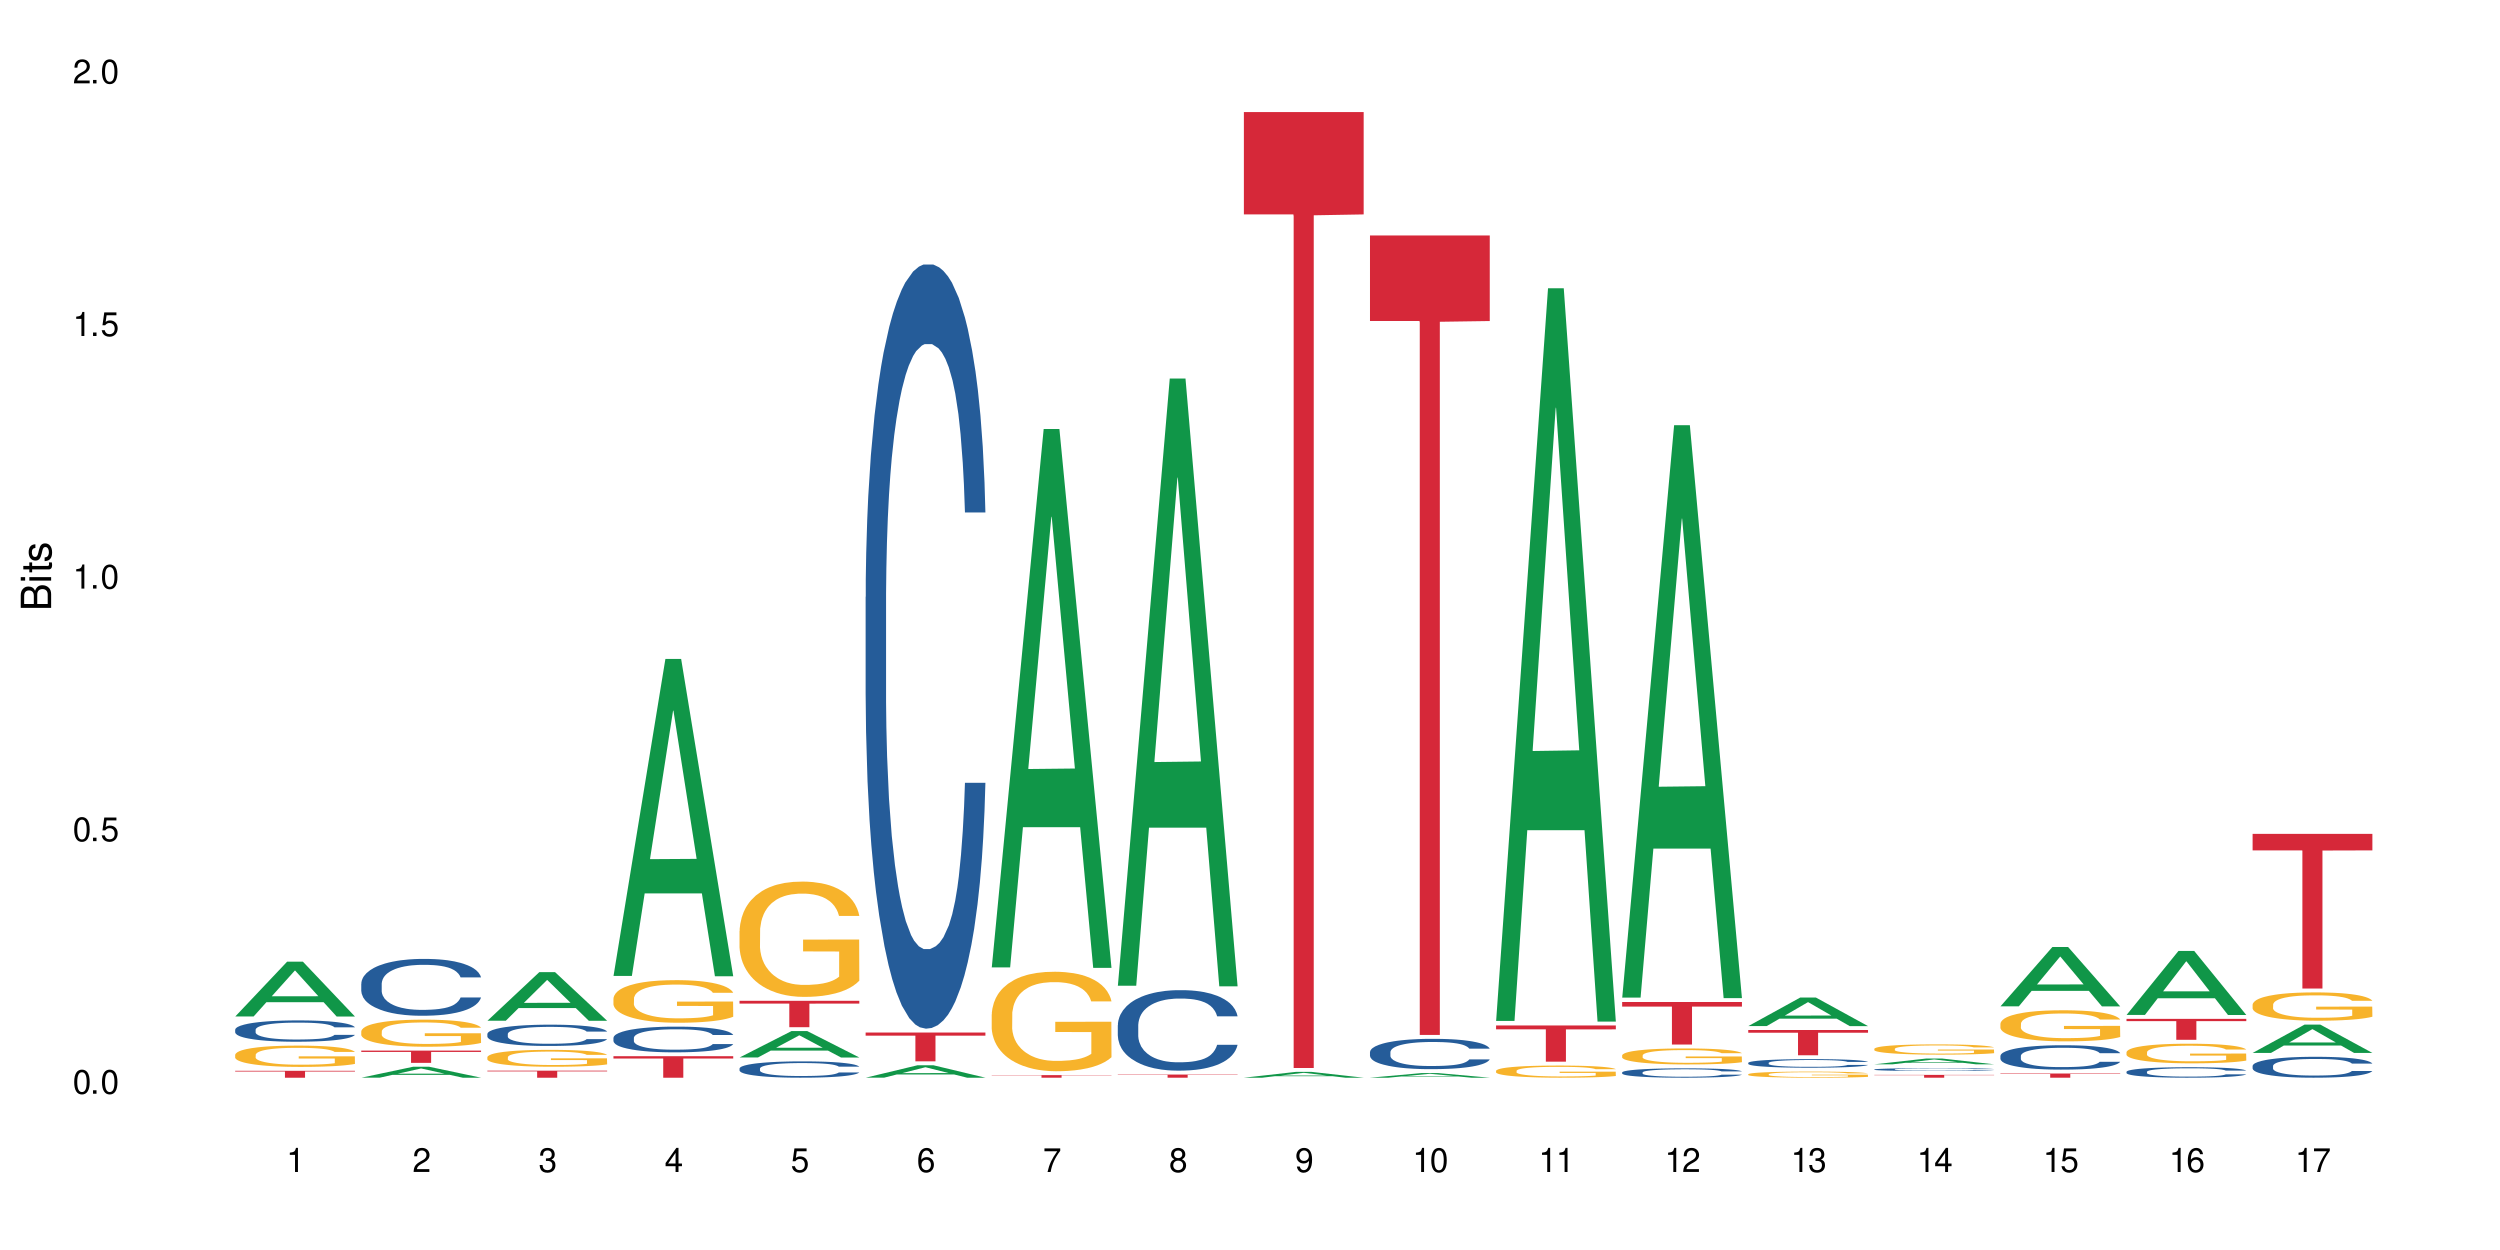 <?xml version="1.0" encoding="UTF-8"?>
<svg xmlns="http://www.w3.org/2000/svg" xmlns:xlink="http://www.w3.org/1999/xlink" width="720" height="360" viewBox="0 0 720 360">
<defs>
<g>
<g id="glyph-0-0">
</g>
<g id="glyph-0-1">
<path d="M 2.641 -6.938 C 2 -6.938 1.422 -6.656 1.078 -6.172 C 0.641 -5.562 0.406 -4.641 0.406 -3.359 C 0.406 -1.016 1.188 0.219 2.641 0.219 C 4.078 0.219 4.859 -1.016 4.859 -3.297 C 4.859 -4.641 4.656 -5.547 4.203 -6.172 C 3.844 -6.656 3.281 -6.938 2.641 -6.938 Z M 2.641 -6.188 C 3.547 -6.188 4 -5.25 4 -3.375 C 4 -1.406 3.562 -0.484 2.625 -0.484 C 1.734 -0.484 1.281 -1.438 1.281 -3.344 C 1.281 -5.25 1.734 -6.188 2.641 -6.188 Z M 2.641 -6.188 "/>
</g>
<g id="glyph-0-2">
<path d="M 1.828 -1 L 0.828 -1 L 0.828 0 L 1.828 0 Z M 1.828 -1 "/>
</g>
<g id="glyph-0-3">
<path d="M 4.562 -6.797 L 1.062 -6.797 L 0.547 -3.094 L 1.328 -3.094 C 1.719 -3.562 2.047 -3.734 2.578 -3.734 C 3.484 -3.734 4.062 -3.109 4.062 -2.094 C 4.062 -1.125 3.484 -0.531 2.578 -0.531 C 1.828 -0.531 1.375 -0.906 1.188 -1.672 L 0.328 -1.672 C 0.453 -1.109 0.547 -0.844 0.75 -0.594 C 1.125 -0.078 1.828 0.219 2.594 0.219 C 3.969 0.219 4.922 -0.781 4.922 -2.219 C 4.922 -3.562 4.031 -4.484 2.719 -4.484 C 2.25 -4.484 1.859 -4.359 1.469 -4.062 L 1.734 -5.969 L 4.562 -5.969 Z M 4.562 -6.797 "/>
</g>
<g id="glyph-0-4">
<path d="M 2.484 -4.938 L 2.484 0 L 3.328 0 L 3.328 -6.938 L 2.766 -6.938 C 2.469 -5.875 2.281 -5.734 0.984 -5.562 L 0.984 -4.938 Z M 2.484 -4.938 "/>
</g>
<g id="glyph-0-5">
<path d="M 4.859 -0.828 L 1.281 -0.828 C 1.359 -1.406 1.672 -1.781 2.5 -2.281 L 3.469 -2.828 C 4.406 -3.344 4.906 -4.062 4.906 -4.906 C 4.906 -5.484 4.672 -6.031 4.266 -6.406 C 3.859 -6.766 3.375 -6.938 2.719 -6.938 C 1.859 -6.938 1.219 -6.625 0.844 -6.031 C 0.609 -5.672 0.5 -5.234 0.484 -4.531 L 1.328 -4.531 C 1.359 -5.016 1.406 -5.281 1.531 -5.516 C 1.75 -5.938 2.188 -6.203 2.703 -6.203 C 3.469 -6.203 4.031 -5.641 4.031 -4.891 C 4.031 -4.344 3.719 -3.859 3.125 -3.516 L 2.234 -3 C 0.812 -2.172 0.406 -1.531 0.328 -0.016 L 4.859 -0.016 Z M 4.859 -0.828 "/>
</g>
<g id="glyph-0-6">
<path d="M 2.125 -3.188 L 2.578 -3.188 C 3.5 -3.188 3.984 -2.766 3.984 -1.922 C 3.984 -1.062 3.469 -0.531 2.594 -0.531 C 1.656 -0.531 1.203 -1 1.156 -2.016 L 0.312 -2.016 C 0.344 -1.453 0.438 -1.094 0.609 -0.781 C 0.953 -0.109 1.625 0.219 2.547 0.219 C 3.953 0.219 4.859 -0.625 4.859 -1.938 C 4.859 -2.828 4.516 -3.297 3.703 -3.594 C 4.344 -3.844 4.656 -4.328 4.656 -5.031 C 4.656 -6.219 3.875 -6.938 2.578 -6.938 C 1.203 -6.938 0.484 -6.172 0.453 -4.703 L 1.297 -4.703 C 1.312 -5.125 1.344 -5.359 1.453 -5.578 C 1.641 -5.969 2.062 -6.203 2.594 -6.203 C 3.344 -6.203 3.797 -5.75 3.797 -5 C 3.797 -4.516 3.609 -4.219 3.25 -4.047 C 3.016 -3.953 2.703 -3.922 2.125 -3.906 Z M 2.125 -3.188 "/>
</g>
<g id="glyph-0-7">
<path d="M 3.141 -1.672 L 3.141 0 L 3.984 0 L 3.984 -1.672 L 4.984 -1.672 L 4.984 -2.438 L 3.984 -2.438 L 3.984 -6.938 L 3.359 -6.938 L 0.266 -2.578 L 0.266 -1.672 Z M 3.141 -2.438 L 1 -2.438 L 3.141 -5.5 Z M 3.141 -2.438 "/>
</g>
<g id="glyph-0-8">
<path d="M 4.781 -5.125 C 4.609 -6.266 3.891 -6.938 2.844 -6.938 C 2.094 -6.938 1.422 -6.578 1.031 -5.953 C 0.594 -5.266 0.406 -4.422 0.406 -3.172 C 0.406 -2 0.578 -1.25 0.984 -0.641 C 1.359 -0.078 1.953 0.219 2.703 0.219 C 3.984 0.219 4.922 -0.75 4.922 -2.094 C 4.922 -3.375 4.062 -4.281 2.844 -4.281 C 2.172 -4.281 1.641 -4.031 1.281 -3.516 C 1.281 -5.234 1.828 -6.188 2.797 -6.188 C 3.391 -6.188 3.797 -5.797 3.938 -5.125 Z M 2.734 -3.531 C 3.547 -3.531 4.062 -2.953 4.062 -2.031 C 4.062 -1.156 3.484 -0.531 2.703 -0.531 C 1.922 -0.531 1.328 -1.188 1.328 -2.078 C 1.328 -2.938 1.906 -3.531 2.734 -3.531 Z M 2.734 -3.531 "/>
</g>
<g id="glyph-0-9">
<path d="M 4.984 -6.797 L 0.438 -6.797 L 0.438 -5.969 L 4.109 -5.969 C 2.5 -3.656 1.828 -2.234 1.328 0 L 2.219 0 C 2.594 -2.172 3.453 -4.047 4.984 -6.094 Z M 4.984 -6.797 "/>
</g>
<g id="glyph-0-10">
<path d="M 3.75 -3.656 C 4.469 -4.094 4.688 -4.438 4.688 -5.078 C 4.688 -6.172 3.844 -6.938 2.641 -6.938 C 1.438 -6.938 0.594 -6.172 0.594 -5.094 C 0.594 -4.438 0.812 -4.094 1.516 -3.656 C 0.734 -3.266 0.359 -2.703 0.359 -1.922 C 0.359 -0.656 1.281 0.219 2.641 0.219 C 3.984 0.219 4.922 -0.656 4.922 -1.922 C 4.922 -2.703 4.531 -3.266 3.75 -3.656 Z M 2.641 -6.188 C 3.359 -6.188 3.812 -5.75 3.812 -5.062 C 3.812 -4.406 3.344 -3.984 2.641 -3.984 C 1.922 -3.984 1.453 -4.406 1.453 -5.078 C 1.453 -5.75 1.922 -6.188 2.641 -6.188 Z M 2.641 -3.266 C 3.484 -3.266 4.062 -2.719 4.062 -1.906 C 4.062 -1.078 3.484 -0.531 2.625 -0.531 C 1.797 -0.531 1.219 -1.094 1.219 -1.906 C 1.219 -2.719 1.781 -3.266 2.641 -3.266 Z M 2.641 -3.266 "/>
</g>
<g id="glyph-0-11">
<path d="M 0.516 -1.578 C 0.672 -0.453 1.406 0.219 2.438 0.219 C 3.188 0.219 3.859 -0.141 4.266 -0.766 C 4.688 -1.453 4.891 -2.297 4.891 -3.547 C 4.891 -4.719 4.703 -5.453 4.312 -6.078 C 3.938 -6.641 3.344 -6.938 2.594 -6.938 C 1.297 -6.938 0.359 -5.969 0.359 -4.625 C 0.359 -3.344 1.234 -2.453 2.453 -2.453 C 3.094 -2.453 3.578 -2.672 4.016 -3.203 C 4 -1.484 3.469 -0.531 2.5 -0.531 C 1.906 -0.531 1.484 -0.906 1.359 -1.578 Z M 2.578 -6.203 C 3.375 -6.203 3.969 -5.531 3.969 -4.641 C 3.969 -3.797 3.391 -3.188 2.547 -3.188 C 1.734 -3.188 1.234 -3.766 1.234 -4.688 C 1.234 -5.562 1.797 -6.203 2.578 -6.203 Z M 2.578 -6.203 "/>
</g>
<g id="glyph-1-0">
</g>
<g id="glyph-1-1">
<path d="M 0 -0.953 L 0 -4.891 C 0 -5.719 -0.234 -6.344 -0.734 -6.797 C -1.188 -7.234 -1.812 -7.469 -2.5 -7.469 C -3.547 -7.469 -4.188 -7 -4.625 -5.875 C -4.984 -6.688 -5.625 -7.094 -6.531 -7.094 C -7.172 -7.094 -7.734 -6.859 -8.141 -6.391 C -8.562 -5.922 -8.75 -5.344 -8.75 -4.5 L -8.75 -0.953 Z M -4.984 -2.062 L -7.766 -2.062 L -7.766 -4.219 C -7.766 -4.844 -7.688 -5.203 -7.453 -5.5 C -7.219 -5.812 -6.859 -5.969 -6.375 -5.969 C -5.891 -5.969 -5.531 -5.812 -5.297 -5.5 C -5.062 -5.203 -4.984 -4.844 -4.984 -4.219 Z M -0.984 -2.062 L -4 -2.062 L -4 -4.781 C -4 -5.766 -3.438 -6.359 -2.484 -6.359 C -1.547 -6.359 -0.984 -5.766 -0.984 -4.781 Z M -0.984 -2.062 "/>
</g>
<g id="glyph-1-2">
<path d="M -6.281 -1.797 L -6.281 -0.797 L 0 -0.797 L 0 -1.797 Z M -8.75 -1.797 L -8.75 -0.797 L -7.484 -0.797 L -7.484 -1.797 Z M -8.75 -1.797 "/>
</g>
<g id="glyph-1-3">
<path d="M -6.281 -3.047 L -6.281 -2.016 L -8.016 -2.016 L -8.016 -1.016 L -6.281 -1.016 L -6.281 -0.172 L -5.469 -0.172 L -5.469 -1.016 L -0.719 -1.016 C -0.078 -1.016 0.281 -1.453 0.281 -2.234 C 0.281 -2.5 0.25 -2.719 0.188 -3.047 L -0.641 -3.047 C -0.609 -2.906 -0.594 -2.766 -0.594 -2.562 C -0.594 -2.141 -0.719 -2.016 -1.156 -2.016 L -5.469 -2.016 L -5.469 -3.047 Z M -6.281 -3.047 "/>
</g>
<g id="glyph-1-4">
<path d="M -4.531 -5.25 C -5.766 -5.25 -6.469 -4.422 -6.469 -2.969 C -6.469 -1.516 -5.719 -0.562 -4.547 -0.562 C -3.562 -0.562 -3.094 -1.062 -2.734 -2.562 L -2.516 -3.484 C -2.344 -4.188 -2.094 -4.469 -1.641 -4.469 C -1.047 -4.469 -0.641 -3.875 -0.641 -3 C -0.641 -2.453 -0.797 -2 -1.062 -1.75 C -1.25 -1.594 -1.422 -1.531 -1.875 -1.469 L -1.875 -0.406 C -0.422 -0.453 0.281 -1.266 0.281 -2.922 C 0.281 -4.5 -0.5 -5.516 -1.719 -5.516 C -2.656 -5.516 -3.172 -4.984 -3.469 -3.734 L -3.703 -2.766 C -3.891 -1.953 -4.156 -1.609 -4.594 -1.609 C -5.188 -1.609 -5.547 -2.125 -5.547 -2.938 C -5.547 -3.75 -5.203 -4.172 -4.531 -4.203 Z M -4.531 -5.25 "/>
</g>
</g>
</defs>
<rect x="-72" y="-36" width="864" height="432" fill="rgb(100%, 100%, 100%)" fill-opacity="1"/>
<path fill-rule="nonzero" fill="rgb(6.275%, 58.824%, 28.235%)" fill-opacity="1" d="M 67.73 292.75 L 67.77 292.734 L 82.695 276.957 L 87.227 276.957 L 102.23 292.762 L 96.957 292.762 L 93.199 288.637 L 76.723 288.637 L 73.039 292.75 L 67.73 292.75 L 78.309 286.93 L 91.688 286.914 L 85.016 279.539 L 84.941 279.523 L 84.871 279.566 L 78.273 286.914 L 78.309 286.93 Z M 67.73 292.75 "/>
<path fill-rule="nonzero" fill="rgb(14.51%, 36.078%, 60%)" fill-opacity="1" d="M 67.73 296.551 L 67.773 296.547 L 67.773 296.41 L 67.898 296.195 L 68.195 295.93 L 68.488 295.742 L 69.246 295.41 L 70.297 295.094 L 71.391 294.844 L 72.191 294.699 L 72.906 294.586 L 74.547 294.379 L 75.598 294.273 L 76.734 294.18 L 78.121 294.082 L 79.133 294.027 L 81.402 293.938 L 83.086 293.898 L 84.391 293.879 L 87.211 293.879 L 88.891 293.902 L 90.113 293.93 L 91.457 293.977 L 92.594 294.027 L 94.57 294.148 L 96.34 294.309 L 97.137 294.398 L 98.402 294.57 L 99.367 294.738 L 100.043 294.883 L 100.797 295.094 L 101.473 295.344 L 101.977 295.629 L 102.23 295.871 L 96.34 295.871 L 96.043 295.648 L 95.707 295.473 L 95.078 295.242 L 94.445 295.082 L 93.562 294.918 L 92.762 294.812 L 91.668 294.707 L 90.703 294.637 L 89.691 294.586 L 88.723 294.555 L 86.875 294.52 L 84.727 294.52 L 83.93 294.531 L 82.289 294.574 L 81.402 294.617 L 80.141 294.695 L 79.258 294.766 L 78.207 294.879 L 77.492 294.973 L 76.609 295.121 L 75.977 295.25 L 75.262 295.434 L 74.84 295.574 L 74.461 295.73 L 74.125 295.918 L 73.875 296.113 L 73.703 296.32 L 73.621 296.523 L 73.621 297.391 L 73.703 297.594 L 73.914 297.828 L 74.461 298.172 L 75.262 298.469 L 76.188 298.703 L 77.07 298.871 L 77.574 298.953 L 78.25 299.043 L 79.301 299.152 L 80.816 299.266 L 81.699 299.309 L 83.043 299.355 L 84.434 299.379 L 86.285 299.379 L 87.926 299.355 L 89.02 299.328 L 90.156 299.281 L 91.711 299.188 L 92.68 299.098 L 93.52 298.992 L 94.152 298.883 L 94.57 298.793 L 95.203 298.621 L 95.707 298.43 L 96.086 298.234 L 96.34 298.043 L 102.23 298.043 L 101.977 298.266 L 101.598 298.484 L 101.219 298.648 L 100.629 298.844 L 99.957 299.02 L 98.988 299.215 L 98.191 299.344 L 97.137 299.484 L 96.172 299.59 L 95.117 299.688 L 93.562 299.797 L 92.551 299.855 L 91.457 299.906 L 90.156 299.949 L 88.516 299.988 L 86.746 300.012 L 85.105 300.016 L 83.34 300.008 L 82.035 299.984 L 80.309 299.934 L 78.164 299.832 L 76.609 299.727 L 75.387 299.617 L 74.336 299.508 L 73.156 299.355 L 71.645 299.109 L 70.719 298.918 L 70.086 298.762 L 69.371 298.543 L 68.867 298.344 L 68.277 298.031 L 67.855 297.633 L 67.73 297.324 Z M 67.73 296.551 "/>
<path fill-rule="nonzero" fill="rgb(96.863%, 70.196%, 16.863%)" fill-opacity="1" d="M 67.73 303.762 L 67.773 303.758 L 67.773 303.645 L 67.941 303.395 L 68.363 303.047 L 68.91 302.758 L 69.496 302.535 L 69.875 302.418 L 70.508 302.25 L 71.055 302.125 L 72.441 301.875 L 74.211 301.637 L 75.176 301.539 L 76.27 301.441 L 77.828 301.336 L 78.543 301.297 L 80.73 301.207 L 83.215 301.152 L 85.949 301.133 L 87.211 301.141 L 88.934 301.16 L 91.289 301.223 L 92.637 301.281 L 93.688 301.336 L 94.781 301.41 L 96.129 301.52 L 97.391 301.656 L 98.402 301.789 L 99.41 301.957 L 100.25 302.137 L 100.965 302.332 L 101.598 302.57 L 101.977 302.766 L 102.23 302.961 L 96.383 302.961 L 96.043 302.766 L 95.664 302.613 L 95.035 302.43 L 94.402 302.293 L 93.773 302.188 L 92.594 302.043 L 91.586 301.953 L 90.324 301.875 L 89.102 301.824 L 87.715 301.789 L 86.875 301.777 L 84.645 301.777 L 82.625 301.816 L 81.445 301.863 L 80.605 301.906 L 79.426 301.992 L 78.711 302.059 L 78.289 302.105 L 77.027 302.277 L 76.188 302.434 L 75.723 302.539 L 75.137 302.707 L 74.715 302.859 L 74.25 303.086 L 74 303.254 L 73.664 303.633 L 73.621 304.641 L 73.746 304.855 L 74 305.086 L 74.336 305.285 L 74.84 305.5 L 75.348 305.664 L 76.23 305.883 L 76.988 306.027 L 77.574 306.121 L 78.711 306.273 L 79.176 306.324 L 80.27 306.426 L 81.402 306.504 L 82.793 306.57 L 83.844 306.605 L 85.527 306.633 L 87.672 306.633 L 90.195 306.598 L 91.797 306.555 L 92.891 306.508 L 93.605 306.469 L 94.488 306.406 L 95.117 306.352 L 95.707 306.289 L 96.422 306.195 L 96.422 304.855 L 86.031 304.852 L 86.031 304.223 L 102.188 304.215 L 102.23 306.406 L 101.344 306.559 L 100.25 306.703 L 99.199 306.816 L 98.105 306.91 L 96.551 307.02 L 95.289 307.086 L 93.352 307.164 L 91.586 307.215 L 89.734 307.25 L 88.094 307.266 L 86.156 307.27 L 84.434 307.258 L 82.582 307.227 L 81.109 307.18 L 79.762 307.125 L 78.418 307.051 L 76.734 306.934 L 75.641 306.84 L 74.504 306.723 L 73.367 306.582 L 72.359 306.43 L 71.688 306.312 L 71.012 306.18 L 70.297 306.012 L 69.625 305.82 L 69.121 305.645 L 68.656 305.449 L 68.32 305.266 L 67.984 305.012 L 67.816 304.809 L 67.73 304.637 Z M 67.73 303.762 "/>
<path fill-rule="nonzero" fill="rgb(83.922%, 15.686%, 22.353%)" fill-opacity="1" d="M 67.73 308.387 L 102.23 308.387 L 102.23 308.602 L 87.852 308.602 L 87.852 310.379 L 82.066 310.379 L 82.066 308.605 L 81.984 308.602 L 67.73 308.602 Z M 67.73 308.387 "/>
<path fill-rule="nonzero" fill="rgb(6.275%, 58.824%, 28.235%)" fill-opacity="1" d="M 104.043 310.375 L 104.082 310.375 L 119.008 307.215 L 123.543 307.215 L 138.543 310.379 L 133.273 310.379 L 129.512 309.555 L 113.039 309.555 L 109.352 310.375 L 104.043 310.375 L 114.621 309.211 L 128 309.207 L 121.332 307.73 L 121.258 307.73 L 121.184 307.738 L 114.586 309.207 L 114.621 309.211 Z M 104.043 310.375 "/>
<path fill-rule="nonzero" fill="rgb(14.51%, 36.078%, 60%)" fill-opacity="1" d="M 104.043 283.293 L 104.086 283.281 L 104.086 282.922 L 104.211 282.352 L 104.508 281.633 L 104.801 281.141 L 105.559 280.258 L 106.609 279.406 L 107.703 278.746 L 108.504 278.359 L 109.219 278.059 L 110.859 277.504 L 111.91 277.223 L 113.047 276.969 L 114.438 276.711 L 115.445 276.562 L 117.719 276.324 L 119.398 276.219 L 120.703 276.176 L 123.523 276.176 L 125.207 276.234 L 126.426 276.309 L 127.773 276.43 L 128.91 276.562 L 130.887 276.891 L 132.652 277.312 L 133.453 277.551 L 134.715 278.016 L 135.684 278.465 L 136.355 278.852 L 137.113 279.406 L 137.785 280.078 L 138.289 280.84 L 138.543 281.484 L 132.652 281.484 L 132.359 280.887 L 132.023 280.422 L 131.391 279.809 L 130.758 279.375 L 129.875 278.941 L 129.078 278.656 L 127.984 278.375 L 127.016 278.195 L 126.004 278.059 L 125.039 277.969 L 123.188 277.879 L 121.043 277.879 L 120.242 277.91 L 118.602 278.027 L 117.719 278.133 L 116.457 278.344 L 115.57 278.539 L 114.52 278.836 L 113.805 279.09 L 112.922 279.48 L 112.289 279.824 L 111.574 280.316 L 111.156 280.691 L 110.777 281.109 L 110.438 281.605 L 110.188 282.129 L 110.02 282.68 L 109.934 283.219 L 109.934 285.539 L 110.02 286.078 L 110.23 286.707 L 110.777 287.617 L 111.574 288.41 L 112.5 289.039 L 113.383 289.488 L 113.891 289.699 L 114.562 289.938 L 115.613 290.234 L 117.129 290.535 L 118.012 290.656 L 119.359 290.773 L 120.746 290.836 L 122.598 290.836 L 124.238 290.773 L 125.332 290.699 L 126.469 290.582 L 128.023 290.324 L 128.992 290.086 L 129.832 289.801 L 130.465 289.52 L 130.887 289.277 L 131.516 288.816 L 132.023 288.305 L 132.398 287.781 L 132.652 287.273 L 138.543 287.273 L 138.289 287.871 L 137.91 288.457 L 137.531 288.891 L 136.945 289.414 L 136.27 289.879 L 135.305 290.402 L 134.504 290.746 L 133.453 291.117 L 132.484 291.402 L 131.434 291.656 L 129.875 291.957 L 128.867 292.105 L 127.773 292.242 L 126.469 292.359 L 124.828 292.465 L 123.059 292.523 L 121.418 292.539 L 119.652 292.512 L 118.348 292.449 L 116.625 292.316 L 114.477 292.047 L 112.922 291.762 L 111.703 291.477 L 110.648 291.18 L 109.473 290.773 L 107.957 290.117 L 107.031 289.609 L 106.402 289.188 L 105.684 288.605 L 105.18 288.082 L 104.59 287.246 L 104.172 286.184 L 104.043 285.359 Z M 104.043 283.293 "/>
<path fill-rule="nonzero" fill="rgb(96.863%, 70.196%, 16.863%)" fill-opacity="1" d="M 104.043 297 L 104.086 296.992 L 104.086 296.848 L 104.254 296.527 L 104.676 296.086 L 105.223 295.723 L 105.812 295.438 L 106.191 295.289 L 106.82 295.074 L 107.367 294.918 L 108.758 294.598 L 110.523 294.297 L 111.492 294.168 L 112.586 294.047 L 114.141 293.914 L 114.855 293.863 L 117.043 293.75 L 119.527 293.68 L 122.262 293.656 L 123.523 293.664 L 125.25 293.691 L 127.605 293.77 L 128.949 293.844 L 130.004 293.914 L 131.098 294.008 L 132.441 294.148 L 133.703 294.32 L 134.715 294.492 L 135.723 294.703 L 136.566 294.934 L 137.281 295.184 L 137.91 295.48 L 138.289 295.73 L 138.543 295.98 L 132.695 295.98 L 132.359 295.73 L 131.98 295.539 L 131.348 295.305 L 130.719 295.133 L 130.086 294.996 L 128.91 294.812 L 127.898 294.695 L 126.637 294.598 L 125.418 294.535 L 124.027 294.492 L 123.188 294.477 L 120.957 294.477 L 118.938 294.527 L 117.758 294.582 L 116.918 294.641 L 115.738 294.746 L 115.023 294.832 L 114.605 294.891 L 113.344 295.109 L 112.5 295.309 L 112.039 295.445 L 111.449 295.66 L 111.027 295.852 L 110.566 296.137 L 110.312 296.352 L 109.977 296.836 L 109.934 298.117 L 110.062 298.387 L 110.312 298.68 L 110.648 298.938 L 111.156 299.207 L 111.66 299.414 L 112.543 299.691 L 113.301 299.879 L 113.891 300 L 115.023 300.191 L 115.488 300.254 L 116.582 300.383 L 117.719 300.484 L 119.105 300.57 L 120.156 300.613 L 121.84 300.648 L 123.984 300.648 L 126.512 300.605 L 128.109 300.547 L 129.203 300.492 L 129.918 300.441 L 130.801 300.363 L 131.434 300.293 L 132.023 300.211 L 132.738 300.09 L 132.738 298.387 L 122.344 298.383 L 122.344 297.582 L 138.5 297.574 L 138.543 300.363 L 137.66 300.555 L 136.566 300.738 L 135.512 300.883 L 134.418 301.004 L 132.863 301.141 L 131.602 301.223 L 129.664 301.324 L 127.898 301.387 L 126.047 301.43 L 124.406 301.453 L 122.473 301.461 L 120.746 301.445 L 118.895 301.402 L 117.422 301.344 L 116.078 301.273 L 114.73 301.184 L 113.047 301.031 L 111.953 300.91 L 110.816 300.762 L 109.684 300.582 L 108.672 300.391 L 108 300.242 L 107.324 300.07 L 106.609 299.855 L 105.938 299.613 L 105.434 299.395 L 104.969 299.145 L 104.633 298.91 L 104.297 298.59 L 104.129 298.332 L 104.043 298.109 Z M 104.043 297 "/>
<path fill-rule="nonzero" fill="rgb(83.922%, 15.686%, 22.353%)" fill-opacity="1" d="M 104.043 302.578 L 138.543 302.578 L 138.543 302.953 L 124.164 302.957 L 124.164 306.098 L 118.379 306.098 L 118.379 302.961 L 118.297 302.953 L 104.043 302.953 Z M 104.043 302.578 "/>
<path fill-rule="nonzero" fill="rgb(6.275%, 58.824%, 28.235%)" fill-opacity="1" d="M 140.359 293.977 L 140.395 293.965 L 155.32 279.977 L 159.855 279.977 L 174.855 293.988 L 169.586 293.988 L 165.828 290.332 L 149.352 290.332 L 145.664 293.977 L 140.359 293.977 L 150.938 288.82 L 164.316 288.805 L 157.645 282.266 L 157.57 282.254 L 157.496 282.293 L 150.898 288.805 L 150.938 288.82 Z M 140.359 293.977 "/>
<path fill-rule="nonzero" fill="rgb(14.51%, 36.078%, 60%)" fill-opacity="1" d="M 140.359 297.773 L 140.398 297.77 L 140.398 297.637 L 140.527 297.422 L 140.82 297.152 L 141.117 296.969 L 141.871 296.637 L 142.926 296.316 L 144.02 296.07 L 144.816 295.926 L 145.531 295.812 L 147.172 295.605 L 148.227 295.5 L 149.359 295.402 L 150.75 295.309 L 151.758 295.254 L 154.031 295.164 L 155.715 295.125 L 157.02 295.105 L 159.836 295.105 L 161.52 295.129 L 162.738 295.156 L 164.086 295.203 L 165.223 295.254 L 167.199 295.375 L 168.965 295.531 L 169.766 295.621 L 171.027 295.797 L 171.996 295.965 L 172.668 296.109 L 173.426 296.316 L 174.098 296.57 L 174.605 296.855 L 174.855 297.098 L 168.965 297.098 L 168.672 296.871 L 168.336 296.699 L 167.703 296.469 L 167.074 296.305 L 166.191 296.145 L 165.391 296.039 L 164.297 295.93 L 163.328 295.863 L 162.32 295.812 L 161.352 295.781 L 159.5 295.746 L 157.355 295.746 L 156.555 295.758 L 154.914 295.801 L 154.031 295.84 L 152.77 295.918 L 151.887 295.992 L 150.832 296.105 L 150.117 296.199 L 149.234 296.344 L 148.605 296.473 L 147.891 296.66 L 147.469 296.801 L 147.09 296.957 L 146.754 297.141 L 146.5 297.336 L 146.332 297.547 L 146.25 297.746 L 146.25 298.617 L 146.332 298.816 L 146.543 299.055 L 147.09 299.395 L 147.891 299.691 L 148.812 299.926 L 149.699 300.094 L 150.203 300.176 L 150.875 300.266 L 151.926 300.375 L 153.441 300.488 L 154.324 300.531 L 155.672 300.578 L 157.059 300.602 L 158.91 300.602 L 160.551 300.578 L 161.645 300.551 L 162.781 300.504 L 164.34 300.41 L 165.305 300.32 L 166.148 300.215 L 166.777 300.105 L 167.199 300.016 L 167.832 299.844 L 168.336 299.652 L 168.715 299.457 L 168.965 299.266 L 174.855 299.266 L 174.605 299.488 L 174.227 299.707 L 173.848 299.871 L 173.258 300.066 L 172.586 300.242 L 171.617 300.438 L 170.816 300.566 L 169.766 300.707 L 168.797 300.812 L 167.746 300.91 L 166.191 301.02 L 165.18 301.078 L 164.086 301.129 L 162.781 301.172 L 161.141 301.211 L 159.375 301.234 L 157.734 301.238 L 155.965 301.227 L 154.664 301.207 L 152.938 301.156 L 150.793 301.055 L 149.234 300.949 L 148.016 300.84 L 146.965 300.73 L 145.785 300.578 L 144.27 300.332 L 143.344 300.141 L 142.715 299.984 L 142 299.766 L 141.492 299.57 L 140.906 299.254 L 140.484 298.855 L 140.359 298.547 Z M 140.359 297.773 "/>
<path fill-rule="nonzero" fill="rgb(96.863%, 70.196%, 16.863%)" fill-opacity="1" d="M 140.359 304.441 L 140.398 304.438 L 140.398 304.348 L 140.57 304.148 L 140.988 303.875 L 141.535 303.645 L 142.125 303.469 L 142.504 303.375 L 143.137 303.242 L 143.684 303.145 L 145.07 302.941 L 146.836 302.758 L 147.805 302.676 L 148.898 302.602 L 150.457 302.516 L 151.172 302.484 L 153.359 302.414 L 155.84 302.371 L 158.574 302.355 L 159.836 302.359 L 161.562 302.379 L 163.918 302.426 L 165.266 302.473 L 166.316 302.516 L 167.41 302.574 L 168.754 302.664 L 170.02 302.77 L 171.027 302.875 L 172.039 303.012 L 172.879 303.152 L 173.594 303.309 L 174.227 303.496 L 174.605 303.652 L 174.855 303.805 L 169.008 303.805 L 168.672 303.652 L 168.293 303.531 L 167.66 303.383 L 167.031 303.277 L 166.398 303.191 L 165.223 303.078 L 164.211 303.004 L 162.949 302.941 L 161.73 302.902 L 160.34 302.875 L 159.5 302.867 L 157.27 302.867 L 155.25 302.898 L 154.074 302.934 L 153.23 302.969 L 152.055 303.035 L 151.34 303.09 L 150.918 303.125 L 149.656 303.262 L 148.812 303.387 L 148.352 303.473 L 147.762 303.605 L 147.344 303.727 L 146.879 303.902 L 146.625 304.039 L 146.289 304.34 L 146.25 305.141 L 146.375 305.309 L 146.625 305.492 L 146.965 305.652 L 147.469 305.82 L 147.973 305.949 L 148.855 306.125 L 149.613 306.238 L 150.203 306.316 L 151.34 306.438 L 151.801 306.477 L 152.895 306.555 L 154.031 306.617 L 155.418 306.672 L 156.473 306.699 L 158.152 306.719 L 160.301 306.719 L 162.824 306.695 L 164.422 306.656 L 165.516 306.621 L 166.23 306.59 L 167.113 306.543 L 167.746 306.496 L 168.336 306.449 L 169.051 306.375 L 169.051 305.309 L 158.66 305.305 L 158.66 304.809 L 174.812 304.805 L 174.855 306.543 L 173.973 306.664 L 172.879 306.777 L 171.828 306.867 L 170.734 306.941 L 169.176 307.027 L 167.914 307.082 L 165.98 307.145 L 164.211 307.184 L 162.359 307.211 L 160.719 307.223 L 158.785 307.227 L 157.059 307.219 L 155.211 307.191 L 153.738 307.156 L 152.391 307.113 L 151.043 307.055 L 149.359 306.961 L 148.266 306.887 L 147.133 306.793 L 145.996 306.68 L 144.984 306.559 L 144.312 306.469 L 143.641 306.359 L 142.926 306.227 L 142.25 306.074 L 141.746 305.938 L 141.285 305.781 L 140.945 305.637 L 140.609 305.434 L 140.441 305.273 L 140.359 305.137 Z M 140.359 304.441 "/>
<path fill-rule="nonzero" fill="rgb(83.922%, 15.686%, 22.353%)" fill-opacity="1" d="M 140.359 308.344 L 174.855 308.344 L 174.855 308.562 L 160.477 308.562 L 160.477 310.379 L 154.695 310.379 L 154.695 308.566 L 154.609 308.562 L 140.359 308.562 Z M 140.359 308.344 "/>
<path fill-rule="nonzero" fill="rgb(6.275%, 58.824%, 28.235%)" fill-opacity="1" d="M 176.672 281.078 L 176.707 280.992 L 191.637 189.766 L 196.168 189.766 L 211.168 281.164 L 205.898 281.164 L 202.141 257.305 L 185.664 257.305 L 181.98 281.078 L 176.672 281.078 L 187.25 247.438 L 200.629 247.352 L 193.957 204.699 L 193.883 204.613 L 193.809 204.871 L 187.211 247.352 L 187.25 247.438 Z M 176.672 281.078 "/>
<path fill-rule="nonzero" fill="rgb(14.51%, 36.078%, 60%)" fill-opacity="1" d="M 176.672 298.895 L 176.715 298.887 L 176.715 298.723 L 176.84 298.465 L 177.133 298.141 L 177.43 297.918 L 178.188 297.52 L 179.238 297.133 L 180.332 296.836 L 181.133 296.66 L 181.848 296.523 L 183.488 296.273 L 184.539 296.145 L 185.676 296.031 L 187.062 295.914 L 188.074 295.848 L 190.344 295.738 L 192.027 295.691 L 193.332 295.672 L 196.152 295.672 L 197.832 295.699 L 199.055 295.73 L 200.398 295.785 L 201.535 295.848 L 203.512 295.996 L 205.281 296.188 L 206.078 296.293 L 207.34 296.504 L 208.309 296.707 L 208.98 296.883 L 209.738 297.133 L 210.414 297.438 L 210.918 297.781 L 211.168 298.074 L 205.281 298.074 L 204.984 297.805 L 204.648 297.594 L 204.02 297.316 L 203.387 297.121 L 202.504 296.922 L 201.703 296.793 L 200.609 296.668 L 199.641 296.586 L 198.633 296.523 L 197.664 296.484 L 195.812 296.441 L 193.668 296.441 L 192.867 296.457 L 191.227 296.512 L 190.344 296.559 L 189.082 296.652 L 188.199 296.742 L 187.148 296.875 L 186.434 296.992 L 185.547 297.168 L 184.918 297.324 L 184.203 297.547 L 183.781 297.715 L 183.402 297.906 L 183.066 298.129 L 182.812 298.363 L 182.645 298.617 L 182.562 298.859 L 182.562 299.906 L 182.645 300.152 L 182.855 300.438 L 183.402 300.848 L 184.203 301.207 L 185.129 301.492 L 186.012 301.695 L 186.516 301.789 L 187.188 301.898 L 188.242 302.035 L 189.754 302.168 L 190.641 302.223 L 191.984 302.277 L 193.375 302.305 L 195.227 302.305 L 196.867 302.277 L 197.961 302.242 L 199.094 302.188 L 200.652 302.074 L 201.621 301.965 L 202.461 301.836 L 203.094 301.707 L 203.512 301.602 L 204.145 301.391 L 204.648 301.16 L 205.027 300.922 L 205.281 300.691 L 211.168 300.691 L 210.918 300.965 L 210.539 301.227 L 210.16 301.426 L 209.57 301.66 L 208.898 301.871 L 207.93 302.109 L 207.133 302.262 L 206.078 302.434 L 205.113 302.562 L 204.059 302.676 L 202.504 302.812 L 201.492 302.879 L 200.398 302.941 L 199.094 302.996 L 197.453 303.043 L 195.688 303.07 L 194.047 303.074 L 192.281 303.062 L 190.977 303.035 L 189.25 302.973 L 187.105 302.852 L 185.547 302.723 L 184.328 302.594 L 183.277 302.461 L 182.098 302.277 L 180.586 301.98 L 179.66 301.75 L 179.027 301.559 L 178.312 301.297 L 177.809 301.059 L 177.219 300.68 L 176.797 300.199 L 176.672 299.828 Z M 176.672 298.895 "/>
<path fill-rule="nonzero" fill="rgb(96.863%, 70.196%, 16.863%)" fill-opacity="1" d="M 176.672 287.539 L 176.715 287.527 L 176.715 287.301 L 176.883 286.797 L 177.305 286.102 L 177.852 285.531 L 178.438 285.082 L 178.816 284.848 L 179.449 284.512 L 179.996 284.266 L 181.383 283.762 L 183.152 283.289 L 184.117 283.09 L 185.211 282.898 L 186.77 282.684 L 187.484 282.605 L 189.672 282.426 L 192.152 282.316 L 194.887 282.281 L 196.152 282.293 L 197.875 282.336 L 200.23 282.461 L 201.578 282.574 L 202.629 282.684 L 203.723 282.832 L 205.07 283.055 L 206.332 283.324 L 207.34 283.594 L 208.352 283.93 L 209.191 284.289 L 209.906 284.68 L 210.539 285.152 L 210.918 285.543 L 211.168 285.934 L 205.32 285.934 L 204.984 285.543 L 204.605 285.238 L 203.977 284.871 L 203.344 284.602 L 202.715 284.387 L 201.535 284.098 L 200.527 283.918 L 199.266 283.762 L 198.043 283.66 L 196.656 283.594 L 195.812 283.57 L 193.586 283.57 L 191.566 283.648 L 190.387 283.738 L 189.547 283.828 L 188.367 283.996 L 187.652 284.129 L 187.23 284.219 L 185.969 284.566 L 185.129 284.883 L 184.664 285.094 L 184.078 285.43 L 183.656 285.734 L 183.191 286.184 L 182.941 286.52 L 182.605 287.281 L 182.562 289.297 L 182.688 289.723 L 182.941 290.184 L 183.277 290.586 L 183.781 291.012 L 184.285 291.336 L 185.172 291.773 L 185.926 292.066 L 186.516 292.258 L 187.652 292.559 L 188.113 292.66 L 189.207 292.863 L 190.344 293.02 L 191.734 293.152 L 192.785 293.223 L 194.469 293.277 L 196.613 293.277 L 199.137 293.211 L 200.734 293.121 L 201.828 293.031 L 202.547 292.953 L 203.43 292.828 L 204.059 292.715 L 204.648 292.594 L 205.363 292.402 L 205.363 289.723 L 194.973 289.711 L 194.973 288.457 L 211.129 288.445 L 211.168 292.828 L 210.285 293.133 L 209.191 293.422 L 208.141 293.648 L 207.047 293.836 L 205.488 294.051 L 204.227 294.184 L 202.293 294.34 L 200.527 294.441 L 198.676 294.508 L 197.035 294.543 L 195.098 294.555 L 193.375 294.531 L 191.523 294.465 L 190.051 294.375 L 188.703 294.262 L 187.359 294.117 L 185.676 293.883 L 184.582 293.691 L 183.445 293.457 L 182.309 293.176 L 181.301 292.875 L 180.625 292.637 L 179.953 292.367 L 179.238 292.031 L 178.566 291.652 L 178.059 291.305 L 177.598 290.91 L 177.262 290.543 L 176.926 290.039 L 176.758 289.633 L 176.672 289.285 Z M 176.672 287.539 "/>
<path fill-rule="nonzero" fill="rgb(83.922%, 15.686%, 22.353%)" fill-opacity="1" d="M 176.672 304.191 L 211.168 304.191 L 211.168 304.855 L 196.793 304.859 L 196.793 310.379 L 191.008 310.379 L 191.008 304.867 L 190.922 304.855 L 176.672 304.855 Z M 176.672 304.191 "/>
<path fill-rule="nonzero" fill="rgb(6.275%, 58.824%, 28.235%)" fill-opacity="1" d="M 212.984 304.555 L 213.023 304.547 L 227.949 296.949 L 232.484 296.949 L 247.484 304.562 L 242.211 304.562 L 238.453 302.574 L 221.977 302.574 L 218.293 304.555 L 212.984 304.555 L 223.562 301.754 L 236.941 301.746 L 230.27 298.195 L 230.199 298.188 L 230.125 298.207 L 223.527 301.746 L 223.562 301.754 Z M 212.984 304.555 "/>
<path fill-rule="nonzero" fill="rgb(14.51%, 36.078%, 60%)" fill-opacity="1" d="M 212.984 307.723 L 213.027 307.719 L 213.027 307.617 L 213.152 307.453 L 213.449 307.246 L 213.742 307.105 L 214.5 306.852 L 215.551 306.605 L 216.645 306.418 L 217.445 306.305 L 218.16 306.219 L 219.801 306.062 L 220.852 305.98 L 221.988 305.906 L 223.375 305.832 L 224.387 305.789 L 226.66 305.723 L 228.34 305.691 L 229.645 305.68 L 232.465 305.68 L 234.148 305.695 L 235.367 305.719 L 236.715 305.75 L 237.848 305.789 L 239.828 305.883 L 241.594 306.004 L 242.395 306.074 L 243.656 306.207 L 244.621 306.336 L 245.297 306.449 L 246.055 306.605 L 246.727 306.801 L 247.23 307.02 L 247.484 307.203 L 241.594 307.203 L 241.301 307.031 L 240.961 306.898 L 240.332 306.723 L 239.699 306.598 L 238.816 306.473 L 238.016 306.391 L 236.922 306.309 L 235.957 306.258 L 234.945 306.219 L 233.98 306.195 L 232.129 306.168 L 229.98 306.168 L 229.184 306.176 L 227.543 306.211 L 226.66 306.242 L 225.395 306.301 L 224.512 306.355 L 223.461 306.441 L 222.746 306.516 L 221.863 306.629 L 221.23 306.727 L 220.516 306.867 L 220.094 306.977 L 219.715 307.098 L 219.379 307.238 L 219.129 307.387 L 218.961 307.547 L 218.875 307.703 L 218.875 308.367 L 218.961 308.523 L 219.168 308.703 L 219.715 308.965 L 220.516 309.195 L 221.441 309.375 L 222.324 309.504 L 222.828 309.562 L 223.504 309.633 L 224.555 309.719 L 226.07 309.805 L 226.953 309.84 L 228.301 309.871 L 229.688 309.891 L 231.539 309.891 L 233.18 309.871 L 234.273 309.852 L 235.41 309.816 L 236.965 309.742 L 237.934 309.676 L 238.773 309.594 L 239.406 309.512 L 239.828 309.441 L 240.457 309.309 L 240.961 309.164 L 241.34 309.012 L 241.594 308.867 L 247.484 308.867 L 247.23 309.039 L 246.852 309.207 L 246.473 309.332 L 245.883 309.48 L 245.211 309.613 L 244.242 309.766 L 243.445 309.863 L 242.395 309.973 L 241.426 310.055 L 240.375 310.125 L 238.816 310.211 L 237.809 310.254 L 236.715 310.293 L 235.41 310.328 L 233.77 310.359 L 232 310.375 L 230.359 310.379 L 228.594 310.371 L 227.289 310.355 L 225.566 310.316 L 223.418 310.238 L 221.863 310.156 L 220.641 310.074 L 219.59 309.988 L 218.414 309.871 L 216.898 309.684 L 215.973 309.539 L 215.34 309.418 L 214.625 309.25 L 214.121 309.098 L 213.531 308.859 L 213.113 308.555 L 212.984 308.316 Z M 212.984 307.723 "/>
<path fill-rule="nonzero" fill="rgb(96.863%, 70.196%, 16.863%)" fill-opacity="1" d="M 212.984 268.121 L 213.027 268.09 L 213.027 267.484 L 213.195 266.117 L 213.617 264.238 L 214.164 262.691 L 214.754 261.48 L 215.133 260.844 L 215.762 259.934 L 216.309 259.266 L 217.699 257.898 L 219.465 256.625 L 220.434 256.082 L 221.527 255.566 L 223.082 254.988 L 223.797 254.777 L 225.984 254.289 L 228.469 253.988 L 231.203 253.898 L 232.465 253.926 L 234.188 254.047 L 236.547 254.383 L 237.891 254.684 L 238.941 254.988 L 240.035 255.383 L 241.383 255.988 L 242.645 256.719 L 243.656 257.445 L 244.664 258.355 L 245.508 259.324 L 246.223 260.387 L 246.852 261.66 L 247.23 262.723 L 247.484 263.785 L 241.637 263.785 L 241.301 262.723 L 240.922 261.902 L 240.289 260.902 L 239.656 260.176 L 239.027 259.598 L 237.848 258.809 L 236.84 258.324 L 235.578 257.898 L 234.355 257.629 L 232.969 257.445 L 232.129 257.383 L 229.898 257.383 L 227.879 257.598 L 226.699 257.84 L 225.859 258.082 L 224.68 258.535 L 223.965 258.902 L 223.547 259.145 L 222.281 260.082 L 221.441 260.934 L 220.98 261.508 L 220.391 262.418 L 219.969 263.238 L 219.508 264.449 L 219.254 265.359 L 218.918 267.422 L 218.875 272.883 L 219 274.035 L 219.254 275.277 L 219.59 276.371 L 220.094 277.523 L 220.602 278.402 L 221.484 279.586 L 222.242 280.375 L 222.828 280.891 L 223.965 281.707 L 224.43 281.98 L 225.523 282.527 L 226.66 282.953 L 228.047 283.316 L 229.098 283.496 L 230.781 283.648 L 232.926 283.648 L 235.449 283.469 L 237.051 283.227 L 238.145 282.98 L 238.859 282.77 L 239.742 282.438 L 240.375 282.133 L 240.961 281.801 L 241.676 281.285 L 241.676 274.035 L 231.285 274.004 L 231.285 270.609 L 247.441 270.578 L 247.484 282.438 L 246.602 283.254 L 245.508 284.043 L 244.453 284.648 L 243.359 285.164 L 241.805 285.742 L 240.543 286.105 L 238.605 286.531 L 236.84 286.805 L 234.988 286.984 L 233.348 287.078 L 231.414 287.105 L 229.688 287.047 L 227.836 286.863 L 226.363 286.621 L 225.02 286.316 L 223.672 285.926 L 221.988 285.285 L 220.895 284.77 L 219.758 284.133 L 218.621 283.375 L 217.613 282.559 L 216.941 281.922 L 216.266 281.191 L 215.551 280.281 L 214.879 279.25 L 214.375 278.312 L 213.91 277.25 L 213.574 276.25 L 213.238 274.883 L 213.07 273.793 L 212.984 272.852 Z M 212.984 268.121 "/>
<path fill-rule="nonzero" fill="rgb(83.922%, 15.686%, 22.353%)" fill-opacity="1" d="M 212.984 288.223 L 247.484 288.223 L 247.484 289.039 L 233.105 289.047 L 233.105 295.836 L 227.32 295.836 L 227.32 289.051 L 227.238 289.039 L 212.984 289.039 Z M 212.984 288.223 "/>
<path fill-rule="nonzero" fill="rgb(6.275%, 58.824%, 28.235%)" fill-opacity="1" d="M 249.301 310.375 L 249.336 310.371 L 264.262 306.789 L 268.797 306.789 L 283.797 310.379 L 278.527 310.379 L 274.766 309.441 L 258.293 309.441 L 254.605 310.375 L 249.301 310.375 L 259.875 309.055 L 273.258 309.051 L 266.586 307.375 L 266.512 307.375 L 266.438 307.383 L 259.84 309.051 L 259.875 309.055 Z M 249.301 310.375 "/>
<path fill-rule="nonzero" fill="rgb(14.51%, 36.078%, 60%)" fill-opacity="1" d="M 249.301 171.938 L 249.34 171.734 L 249.34 166.906 L 249.469 159.262 L 249.762 149.609 L 250.055 142.969 L 250.812 131.102 L 251.867 119.633 L 252.961 110.781 L 253.758 105.551 L 254.473 101.527 L 256.113 94.086 L 257.168 90.262 L 258.301 86.844 L 259.691 83.422 L 260.699 81.41 L 262.973 78.191 L 264.656 76.785 L 265.957 76.18 L 268.777 76.18 L 270.461 76.984 L 271.68 77.992 L 273.027 79.602 L 274.164 81.41 L 276.141 85.836 L 277.906 91.469 L 278.707 94.688 L 279.969 100.926 L 280.938 106.961 L 281.609 112.191 L 282.367 119.633 L 283.039 128.688 L 283.543 138.945 L 283.797 147.598 L 277.906 147.598 L 277.613 139.551 L 277.277 133.312 L 276.645 125.066 L 276.016 119.23 L 275.129 113.398 L 274.332 109.574 L 273.238 105.754 L 272.27 103.34 L 271.262 101.527 L 270.293 100.32 L 268.441 99.113 L 266.297 99.113 L 265.496 99.516 L 263.855 101.125 L 262.973 102.535 L 261.711 105.352 L 260.828 107.965 L 259.773 111.988 L 259.059 115.41 L 258.176 120.641 L 257.543 125.266 L 256.828 131.906 L 256.41 136.934 L 256.031 142.566 L 255.695 149.207 L 255.441 156.246 L 255.273 163.688 L 255.188 170.93 L 255.188 202.113 L 255.273 209.355 L 255.484 217.805 L 256.031 230.074 L 256.828 240.738 L 257.754 249.188 L 258.641 255.223 L 259.145 258.039 L 259.816 261.258 L 260.867 265.281 L 262.383 269.305 L 263.266 270.914 L 264.613 272.523 L 266 273.328 L 267.852 273.328 L 269.492 272.523 L 270.586 271.516 L 271.723 269.906 L 273.277 266.488 L 274.246 263.27 L 275.09 259.445 L 275.719 255.625 L 276.141 252.406 L 276.77 246.168 L 277.277 239.328 L 277.656 232.289 L 277.906 225.449 L 283.797 225.449 L 283.543 233.496 L 283.164 241.34 L 282.789 247.176 L 282.199 254.215 L 281.523 260.453 L 280.559 267.492 L 279.758 272.121 L 278.707 277.148 L 277.738 280.973 L 276.688 284.391 L 275.129 288.414 L 274.121 290.426 L 273.027 292.238 L 271.723 293.848 L 270.082 295.254 L 268.316 296.059 L 266.676 296.262 L 264.906 295.859 L 263.602 295.055 L 261.879 293.242 L 259.734 289.621 L 258.176 285.801 L 256.957 281.977 L 255.902 277.953 L 254.727 272.523 L 253.211 263.672 L 252.285 256.832 L 251.656 251.199 L 250.941 243.352 L 250.434 236.312 L 249.848 225.047 L 249.426 210.762 L 249.301 199.699 Z M 249.301 171.938 "/>
<path fill-rule="nonzero" fill="rgb(83.922%, 15.686%, 22.353%)" fill-opacity="1" d="M 249.301 297.379 L 283.797 297.379 L 283.797 298.266 L 269.418 298.273 L 269.418 305.672 L 263.633 305.672 L 263.633 298.281 L 263.551 298.266 L 249.301 298.266 Z M 249.301 297.379 "/>
<path fill-rule="nonzero" fill="rgb(6.275%, 58.824%, 28.235%)" fill-opacity="1" d="M 285.613 278.602 L 285.648 278.453 L 300.578 123.555 L 305.109 123.555 L 320.109 278.746 L 314.84 278.746 L 311.082 238.234 L 294.605 238.234 L 290.922 278.602 L 285.613 278.602 L 296.191 221.477 L 309.57 221.332 L 302.898 148.91 L 302.824 148.762 L 302.75 149.199 L 296.152 221.332 L 296.191 221.477 Z M 285.613 278.602 "/>
<path fill-rule="nonzero" fill="rgb(96.863%, 70.196%, 16.863%)" fill-opacity="1" d="M 285.613 292.137 L 285.656 292.109 L 285.656 291.586 L 285.824 290.41 L 286.242 288.785 L 286.789 287.453 L 287.379 286.406 L 287.758 285.855 L 288.391 285.07 L 288.938 284.496 L 290.324 283.316 L 292.09 282.219 L 293.059 281.746 L 294.152 281.301 L 295.711 280.805 L 296.426 280.621 L 298.613 280.203 L 301.094 279.941 L 303.828 279.863 L 305.09 279.887 L 306.816 279.992 L 309.172 280.281 L 310.52 280.543 L 311.57 280.805 L 312.664 281.145 L 314.012 281.668 L 315.273 282.297 L 316.281 282.926 L 317.293 283.711 L 318.133 284.547 L 318.848 285.461 L 319.48 286.562 L 319.859 287.477 L 320.109 288.395 L 314.262 288.395 L 313.926 287.477 L 313.547 286.77 L 312.918 285.906 L 312.285 285.281 L 311.656 284.781 L 310.477 284.102 L 309.465 283.684 L 308.203 283.316 L 306.984 283.082 L 305.598 282.926 L 304.754 282.871 L 302.523 282.871 L 300.504 283.055 L 299.328 283.266 L 298.484 283.473 L 297.309 283.867 L 296.594 284.18 L 296.172 284.391 L 294.91 285.199 L 294.07 285.934 L 293.605 286.43 L 293.016 287.215 L 292.598 287.922 L 292.133 288.969 L 291.883 289.754 L 291.543 291.535 L 291.504 296.246 L 291.629 297.238 L 291.883 298.312 L 292.219 299.254 L 292.723 300.25 L 293.227 301.008 L 294.109 302.027 L 294.867 302.707 L 295.457 303.152 L 296.594 303.859 L 297.055 304.098 L 298.148 304.566 L 299.285 304.934 L 300.676 305.246 L 301.727 305.406 L 303.41 305.535 L 305.555 305.535 L 308.078 305.379 L 309.676 305.168 L 310.77 304.961 L 311.484 304.777 L 312.371 304.488 L 313 304.227 L 313.59 303.938 L 314.305 303.492 L 314.305 297.238 L 303.914 297.215 L 303.914 294.281 L 320.07 294.258 L 320.109 304.488 L 319.227 305.195 L 318.133 305.875 L 317.082 306.398 L 315.988 306.844 L 314.43 307.34 L 313.168 307.656 L 311.234 308.02 L 309.465 308.258 L 307.617 308.414 L 305.977 308.492 L 304.039 308.52 L 302.316 308.465 L 300.465 308.309 L 298.992 308.102 L 297.645 307.84 L 296.297 307.496 L 294.617 306.949 L 293.523 306.504 L 292.387 305.953 L 291.25 305.301 L 290.242 304.594 L 289.566 304.043 L 288.895 303.414 L 288.18 302.629 L 287.504 301.742 L 287 300.93 L 286.539 300.012 L 286.203 299.148 L 285.863 297.973 L 285.695 297.031 L 285.613 296.219 Z M 285.613 292.137 "/>
<path fill-rule="nonzero" fill="rgb(83.922%, 15.686%, 22.353%)" fill-opacity="1" d="M 285.613 309.637 L 320.109 309.637 L 320.109 309.715 L 305.734 309.715 L 305.734 310.379 L 299.949 310.379 L 299.949 309.715 L 285.613 309.715 Z M 285.613 309.637 "/>
<path fill-rule="nonzero" fill="rgb(6.275%, 58.824%, 28.235%)" fill-opacity="1" d="M 321.926 283.895 L 321.965 283.73 L 336.891 109.023 L 341.422 109.023 L 356.426 284.059 L 351.152 284.059 L 347.395 238.367 L 330.918 238.367 L 327.234 283.895 L 321.926 283.895 L 332.504 219.469 L 345.883 219.305 L 339.211 137.621 L 339.137 137.457 L 339.066 137.949 L 332.469 219.305 L 332.504 219.469 Z M 321.926 283.895 "/>
<path fill-rule="nonzero" fill="rgb(14.51%, 36.078%, 60%)" fill-opacity="1" d="M 321.926 295.262 L 321.969 295.238 L 321.969 294.73 L 322.094 293.926 L 322.391 292.91 L 322.684 292.211 L 323.441 290.961 L 324.492 289.75 L 325.586 288.82 L 326.387 288.27 L 327.102 287.844 L 328.742 287.062 L 329.793 286.656 L 330.93 286.297 L 332.316 285.938 L 333.328 285.727 L 335.598 285.387 L 337.281 285.238 L 338.586 285.176 L 341.406 285.176 L 343.086 285.258 L 344.309 285.367 L 345.652 285.535 L 346.789 285.727 L 348.766 286.191 L 350.535 286.785 L 351.332 287.125 L 352.598 287.781 L 353.562 288.418 L 354.238 288.969 L 354.992 289.75 L 355.668 290.707 L 356.172 291.785 L 356.426 292.695 L 350.535 292.695 L 350.238 291.848 L 349.902 291.191 L 349.273 290.324 L 348.641 289.711 L 347.758 289.094 L 346.957 288.691 L 345.863 288.289 L 344.898 288.035 L 343.887 287.844 L 342.918 287.719 L 341.07 287.59 L 338.922 287.59 L 338.125 287.633 L 336.484 287.801 L 335.598 287.949 L 334.336 288.246 L 333.453 288.523 L 332.402 288.945 L 331.688 289.309 L 330.805 289.859 L 330.172 290.344 L 329.457 291.043 L 329.035 291.574 L 328.656 292.168 L 328.32 292.867 L 328.07 293.609 L 327.898 294.391 L 327.816 295.156 L 327.816 298.438 L 327.898 299.203 L 328.109 300.09 L 328.656 301.383 L 329.457 302.508 L 330.383 303.398 L 331.266 304.031 L 331.77 304.328 L 332.445 304.668 L 333.496 305.09 L 335.012 305.516 L 335.895 305.684 L 337.238 305.855 L 338.629 305.938 L 340.48 305.938 L 342.121 305.855 L 343.215 305.75 L 344.352 305.578 L 345.906 305.219 L 346.875 304.879 L 347.715 304.477 L 348.348 304.074 L 348.766 303.734 L 349.398 303.078 L 349.902 302.359 L 350.281 301.617 L 350.535 300.898 L 356.426 300.898 L 356.172 301.742 L 355.793 302.57 L 355.414 303.184 L 354.824 303.926 L 354.152 304.582 L 353.184 305.324 L 352.387 305.812 L 351.332 306.344 L 350.367 306.746 L 349.312 307.105 L 347.758 307.527 L 346.746 307.742 L 345.652 307.93 L 344.352 308.102 L 342.711 308.25 L 340.941 308.332 L 339.301 308.355 L 337.535 308.312 L 336.23 308.227 L 334.504 308.035 L 332.359 307.656 L 330.805 307.254 L 329.582 306.852 L 328.531 306.426 L 327.352 305.855 L 325.84 304.922 L 324.914 304.203 L 324.281 303.609 L 323.566 302.781 L 323.062 302.039 L 322.473 300.855 L 322.051 299.352 L 321.926 298.184 Z M 321.926 295.262 "/>
<path fill-rule="nonzero" fill="rgb(83.922%, 15.686%, 22.353%)" fill-opacity="1" d="M 321.926 309.473 L 356.426 309.473 L 356.426 309.57 L 342.047 309.57 L 342.047 310.379 L 336.262 310.379 L 336.262 309.57 L 321.926 309.57 Z M 321.926 309.473 "/>
<path fill-rule="nonzero" fill="rgb(6.275%, 58.824%, 28.235%)" fill-opacity="1" d="M 358.238 310.379 L 358.277 310.375 L 373.203 308.703 L 377.738 308.703 L 392.738 310.379 L 387.469 310.379 L 383.707 309.941 L 367.234 309.941 L 363.547 310.379 L 358.238 310.379 L 368.816 309.762 L 382.195 309.758 L 375.527 308.977 L 375.453 308.977 L 375.379 308.98 L 368.781 309.758 L 368.816 309.762 Z M 358.238 310.379 "/>
<path fill-rule="nonzero" fill="rgb(83.922%, 15.686%, 22.353%)" fill-opacity="1" d="M 358.238 32.281 L 392.738 32.281 L 392.738 61.75 L 378.359 62.008 L 378.359 307.586 L 372.574 307.586 L 372.574 62.266 L 372.492 61.75 L 358.238 61.75 Z M 358.238 32.281 "/>
<path fill-rule="nonzero" fill="rgb(6.275%, 58.824%, 28.235%)" fill-opacity="1" d="M 394.555 310.379 L 394.59 310.375 L 409.516 309.035 L 414.051 309.035 L 429.051 310.379 L 423.781 310.379 L 420.02 310.027 L 403.547 310.027 L 399.859 310.379 L 394.555 310.379 L 405.133 309.883 L 418.512 309.883 L 411.84 309.254 L 411.766 309.254 L 411.691 309.258 L 405.094 309.883 L 405.133 309.883 Z M 394.555 310.379 "/>
<path fill-rule="nonzero" fill="rgb(14.51%, 36.078%, 60%)" fill-opacity="1" d="M 394.555 302.988 L 394.594 302.98 L 394.594 302.789 L 394.723 302.484 L 395.016 302.102 L 395.312 301.84 L 396.066 301.367 L 397.121 300.914 L 398.215 300.562 L 399.012 300.355 L 399.727 300.195 L 401.367 299.898 L 402.422 299.746 L 403.555 299.613 L 404.945 299.477 L 405.953 299.395 L 408.227 299.27 L 409.91 299.211 L 411.215 299.188 L 414.031 299.188 L 415.715 299.223 L 416.934 299.262 L 418.281 299.324 L 419.418 299.395 L 421.395 299.57 L 423.16 299.797 L 423.961 299.922 L 425.223 300.172 L 426.191 300.41 L 426.863 300.617 L 427.621 300.914 L 428.293 301.27 L 428.801 301.68 L 429.051 302.02 L 423.16 302.02 L 422.867 301.703 L 422.531 301.453 L 421.898 301.129 L 421.27 300.895 L 420.387 300.664 L 419.586 300.512 L 418.492 300.363 L 417.523 300.266 L 416.516 300.195 L 415.547 300.145 L 413.695 300.098 L 411.551 300.098 L 410.75 300.113 L 409.109 300.18 L 408.227 300.234 L 406.965 300.348 L 406.082 300.449 L 405.027 300.609 L 404.312 300.746 L 403.43 300.953 L 402.801 301.137 L 402.086 301.398 L 401.664 301.598 L 401.285 301.82 L 400.949 302.086 L 400.695 302.363 L 400.527 302.66 L 400.441 302.945 L 400.441 304.184 L 400.527 304.473 L 400.738 304.805 L 401.285 305.293 L 402.086 305.715 L 403.008 306.051 L 403.895 306.289 L 404.398 306.402 L 405.07 306.531 L 406.121 306.688 L 407.637 306.848 L 408.52 306.914 L 409.867 306.977 L 411.254 307.008 L 413.105 307.008 L 414.746 306.977 L 415.84 306.938 L 416.977 306.871 L 418.535 306.738 L 419.5 306.609 L 420.344 306.457 L 420.973 306.305 L 421.395 306.18 L 422.027 305.93 L 422.531 305.66 L 422.91 305.379 L 423.16 305.109 L 429.051 305.109 L 428.801 305.43 L 428.422 305.738 L 428.043 305.973 L 427.453 306.25 L 426.781 306.496 L 425.812 306.777 L 425.012 306.961 L 423.961 307.16 L 422.992 307.312 L 421.941 307.445 L 420.387 307.605 L 419.375 307.688 L 418.281 307.758 L 416.977 307.82 L 415.336 307.879 L 413.57 307.91 L 411.93 307.918 L 410.16 307.902 L 408.859 307.871 L 407.133 307.797 L 404.988 307.656 L 403.43 307.504 L 402.211 307.352 L 401.16 307.191 L 399.98 306.977 L 398.465 306.625 L 397.539 306.355 L 396.91 306.129 L 396.195 305.82 L 395.688 305.539 L 395.102 305.094 L 394.68 304.527 L 394.555 304.09 Z M 394.555 302.988 "/>
<path fill-rule="nonzero" fill="rgb(83.922%, 15.686%, 22.353%)" fill-opacity="1" d="M 394.555 67.809 L 429.051 67.809 L 429.051 92.457 L 414.672 92.672 L 414.672 298.07 L 408.891 298.07 L 408.891 92.891 L 408.805 92.457 L 394.555 92.457 Z M 394.555 67.809 "/>
<path fill-rule="nonzero" fill="rgb(6.275%, 58.824%, 28.235%)" fill-opacity="1" d="M 430.867 294.027 L 430.902 293.828 L 445.832 83.023 L 450.363 83.023 L 465.363 294.227 L 460.094 294.227 L 456.336 239.094 L 439.859 239.094 L 436.176 294.027 L 430.867 294.027 L 441.445 216.289 L 454.824 216.09 L 448.152 117.531 L 448.078 117.332 L 448.004 117.926 L 441.406 216.09 L 441.445 216.289 Z M 430.867 294.027 "/>
<path fill-rule="nonzero" fill="rgb(96.863%, 70.196%, 16.863%)" fill-opacity="1" d="M 430.867 308.379 L 430.91 308.375 L 430.91 308.312 L 431.078 308.168 L 431.5 307.969 L 432.047 307.809 L 432.633 307.68 L 433.012 307.613 L 433.645 307.516 L 434.191 307.445 L 435.578 307.301 L 437.348 307.168 L 438.312 307.109 L 439.406 307.055 L 440.965 306.996 L 441.68 306.973 L 443.867 306.922 L 446.348 306.891 L 449.082 306.879 L 450.348 306.883 L 452.07 306.898 L 454.426 306.934 L 455.773 306.965 L 456.824 306.996 L 457.918 307.039 L 459.266 307.102 L 460.527 307.18 L 461.535 307.254 L 462.547 307.352 L 463.387 307.453 L 464.102 307.566 L 464.734 307.699 L 465.113 307.809 L 465.363 307.922 L 459.516 307.922 L 459.18 307.809 L 458.801 307.723 L 458.172 307.617 L 457.539 307.543 L 456.91 307.48 L 455.73 307.398 L 454.723 307.348 L 453.457 307.301 L 452.238 307.273 L 450.852 307.254 L 450.008 307.25 L 447.781 307.25 L 445.762 307.27 L 444.582 307.297 L 443.742 307.32 L 442.562 307.371 L 441.848 307.406 L 441.426 307.434 L 440.164 307.531 L 439.324 307.621 L 438.859 307.684 L 438.27 307.777 L 437.852 307.863 L 437.387 307.992 L 437.137 308.09 L 436.801 308.305 L 436.758 308.883 L 436.883 309.004 L 437.137 309.133 L 437.473 309.25 L 437.977 309.371 L 438.48 309.461 L 439.367 309.586 L 440.121 309.672 L 440.711 309.723 L 441.848 309.812 L 442.309 309.84 L 443.402 309.898 L 444.539 309.941 L 445.93 309.98 L 446.98 310 L 448.664 310.016 L 450.809 310.016 L 453.332 309.996 L 454.93 309.969 L 456.023 309.945 L 456.742 309.922 L 457.625 309.887 L 458.254 309.855 L 458.844 309.82 L 459.559 309.766 L 459.559 309.004 L 449.168 309 L 449.168 308.641 L 465.324 308.637 L 465.363 309.887 L 464.48 309.973 L 463.387 310.059 L 462.336 310.121 L 461.242 310.176 L 459.684 310.234 L 458.422 310.273 L 456.488 310.32 L 454.723 310.348 L 452.871 310.367 L 451.23 310.375 L 449.293 310.379 L 447.57 310.375 L 445.719 310.355 L 444.246 310.328 L 442.898 310.297 L 441.555 310.254 L 439.871 310.188 L 438.777 310.133 L 437.641 310.066 L 436.504 309.988 L 435.496 309.898 L 434.82 309.832 L 434.148 309.758 L 433.434 309.66 L 432.762 309.551 L 432.254 309.453 L 431.793 309.34 L 431.457 309.234 L 431.121 309.09 L 430.953 308.977 L 430.867 308.879 Z M 430.867 308.379 "/>
<path fill-rule="nonzero" fill="rgb(83.922%, 15.686%, 22.353%)" fill-opacity="1" d="M 430.867 295.34 L 465.363 295.34 L 465.363 296.457 L 450.988 296.469 L 450.988 305.766 L 445.203 305.766 L 445.203 296.477 L 445.117 296.457 L 430.867 296.457 Z M 430.867 295.34 "/>
<path fill-rule="nonzero" fill="rgb(6.275%, 58.824%, 28.235%)" fill-opacity="1" d="M 467.18 287.312 L 467.219 287.156 L 482.145 122.461 L 486.68 122.461 L 501.68 287.465 L 496.406 287.465 L 492.648 244.395 L 476.172 244.395 L 472.488 287.312 L 467.18 287.312 L 477.758 226.578 L 491.137 226.422 L 484.465 149.418 L 484.395 149.262 L 484.32 149.727 L 477.723 226.422 L 477.758 226.578 Z M 467.18 287.312 "/>
<path fill-rule="nonzero" fill="rgb(14.51%, 36.078%, 60%)" fill-opacity="1" d="M 467.18 308.852 L 467.223 308.852 L 467.223 308.793 L 467.348 308.699 L 467.645 308.578 L 467.938 308.496 L 468.695 308.352 L 469.746 308.211 L 470.84 308.102 L 471.641 308.039 L 472.355 307.988 L 473.996 307.898 L 475.047 307.852 L 476.184 307.809 L 477.57 307.766 L 478.582 307.742 L 480.855 307.703 L 482.535 307.684 L 483.84 307.676 L 486.66 307.676 L 488.344 307.688 L 489.562 307.699 L 490.91 307.719 L 492.043 307.742 L 494.023 307.797 L 495.789 307.863 L 496.59 307.906 L 497.852 307.98 L 498.816 308.055 L 499.492 308.121 L 500.25 308.211 L 500.922 308.32 L 501.426 308.449 L 501.68 308.555 L 495.789 308.555 L 495.496 308.457 L 495.156 308.379 L 494.527 308.277 L 493.895 308.207 L 493.012 308.133 L 492.211 308.086 L 491.117 308.039 L 490.152 308.012 L 489.141 307.988 L 488.176 307.973 L 486.324 307.957 L 484.176 307.957 L 483.379 307.965 L 481.738 307.984 L 480.855 308 L 479.59 308.035 L 478.707 308.066 L 477.656 308.117 L 476.941 308.16 L 476.059 308.223 L 475.426 308.281 L 474.711 308.363 L 474.289 308.422 L 473.91 308.492 L 473.574 308.574 L 473.324 308.66 L 473.156 308.75 L 473.07 308.84 L 473.07 309.223 L 473.156 309.312 L 473.363 309.418 L 473.91 309.566 L 474.711 309.699 L 475.637 309.801 L 476.52 309.875 L 477.023 309.91 L 477.699 309.949 L 478.75 310 L 480.266 310.047 L 481.148 310.066 L 482.496 310.09 L 483.883 310.098 L 485.734 310.098 L 487.375 310.09 L 488.469 310.074 L 489.605 310.055 L 491.16 310.016 L 492.129 309.973 L 492.969 309.926 L 493.602 309.879 L 494.023 309.84 L 494.652 309.766 L 495.156 309.68 L 495.535 309.594 L 495.789 309.512 L 501.68 309.512 L 501.426 309.609 L 501.047 309.707 L 500.668 309.777 L 500.078 309.863 L 499.406 309.941 L 498.438 310.027 L 497.641 310.082 L 496.59 310.145 L 495.621 310.191 L 494.57 310.234 L 493.012 310.281 L 492.004 310.309 L 490.91 310.328 L 489.605 310.352 L 487.965 310.367 L 486.195 310.379 L 484.555 310.379 L 482.789 310.375 L 481.484 310.363 L 479.762 310.344 L 477.613 310.297 L 476.059 310.25 L 474.836 310.203 L 473.785 310.156 L 472.609 310.09 L 471.094 309.98 L 470.168 309.895 L 469.535 309.828 L 468.82 309.73 L 468.316 309.645 L 467.727 309.504 L 467.309 309.328 L 467.18 309.195 Z M 467.18 308.852 "/>
<path fill-rule="nonzero" fill="rgb(96.863%, 70.196%, 16.863%)" fill-opacity="1" d="M 467.18 303.926 L 467.223 303.922 L 467.223 303.836 L 467.391 303.645 L 467.812 303.387 L 468.359 303.172 L 468.949 303 L 469.328 302.914 L 469.957 302.785 L 470.504 302.695 L 471.891 302.504 L 473.66 302.328 L 474.629 302.254 L 475.723 302.18 L 477.277 302.102 L 477.992 302.07 L 480.18 302.004 L 482.664 301.961 L 485.398 301.949 L 486.66 301.953 L 488.383 301.969 L 490.738 302.016 L 492.086 302.059 L 493.137 302.102 L 494.23 302.156 L 495.578 302.238 L 496.84 302.34 L 497.852 302.441 L 498.859 302.566 L 499.703 302.703 L 500.418 302.852 L 501.047 303.027 L 501.426 303.176 L 501.68 303.32 L 495.832 303.32 L 495.496 303.176 L 495.117 303.062 L 494.484 302.922 L 493.852 302.82 L 493.223 302.742 L 492.043 302.633 L 491.035 302.562 L 489.773 302.504 L 488.551 302.469 L 487.164 302.441 L 486.324 302.434 L 484.094 302.434 L 482.074 302.461 L 480.895 302.496 L 480.055 302.531 L 478.875 302.594 L 478.16 302.645 L 477.742 302.676 L 476.477 302.809 L 475.637 302.926 L 475.176 303.008 L 474.586 303.133 L 474.164 303.246 L 473.703 303.414 L 473.449 303.539 L 473.113 303.828 L 473.07 304.586 L 473.195 304.746 L 473.449 304.918 L 473.785 305.07 L 474.289 305.23 L 474.797 305.352 L 475.68 305.516 L 476.438 305.625 L 477.023 305.695 L 478.16 305.812 L 478.625 305.848 L 479.719 305.926 L 480.855 305.984 L 482.242 306.035 L 483.293 306.059 L 484.977 306.082 L 487.121 306.082 L 489.645 306.055 L 491.246 306.02 L 492.34 305.988 L 493.055 305.957 L 493.938 305.91 L 494.57 305.871 L 495.156 305.824 L 495.871 305.75 L 495.871 304.746 L 485.48 304.742 L 485.48 304.27 L 501.637 304.266 L 501.68 305.91 L 500.797 306.027 L 499.703 306.137 L 498.648 306.219 L 497.555 306.289 L 496 306.371 L 494.738 306.422 L 492.801 306.48 L 491.035 306.52 L 489.184 306.543 L 487.543 306.555 L 485.609 306.559 L 483.883 306.551 L 482.031 306.527 L 480.559 306.492 L 479.211 306.449 L 477.867 306.395 L 476.184 306.309 L 475.09 306.234 L 473.953 306.148 L 472.816 306.043 L 471.809 305.93 L 471.137 305.84 L 470.461 305.738 L 469.746 305.613 L 469.074 305.469 L 468.57 305.34 L 468.105 305.191 L 467.77 305.055 L 467.434 304.863 L 467.266 304.711 L 467.18 304.582 Z M 467.18 303.926 "/>
<path fill-rule="nonzero" fill="rgb(83.922%, 15.686%, 22.353%)" fill-opacity="1" d="M 467.18 288.582 L 501.68 288.582 L 501.68 289.895 L 487.301 289.906 L 487.301 300.832 L 481.516 300.832 L 481.516 289.918 L 481.434 289.895 L 467.18 289.895 Z M 467.18 288.582 "/>
<path fill-rule="nonzero" fill="rgb(6.275%, 58.824%, 28.235%)" fill-opacity="1" d="M 503.496 295.516 L 503.531 295.508 L 518.457 287.297 L 522.992 287.297 L 537.992 295.523 L 532.723 295.523 L 528.961 293.379 L 512.488 293.379 L 508.801 295.516 L 503.496 295.516 L 514.07 292.488 L 527.449 292.48 L 520.781 288.641 L 520.707 288.633 L 520.633 288.656 L 514.035 292.48 L 514.07 292.488 Z M 503.496 295.516 "/>
<path fill-rule="nonzero" fill="rgb(14.51%, 36.078%, 60%)" fill-opacity="1" d="M 503.496 306.105 L 503.535 306.102 L 503.535 306.047 L 503.664 305.961 L 503.957 305.855 L 504.25 305.777 L 505.008 305.645 L 506.062 305.516 L 507.156 305.418 L 507.953 305.359 L 508.668 305.312 L 510.309 305.23 L 511.363 305.188 L 512.496 305.148 L 513.887 305.109 L 514.895 305.086 L 517.168 305.051 L 518.852 305.035 L 520.152 305.027 L 522.973 305.027 L 524.656 305.035 L 525.875 305.047 L 527.223 305.066 L 528.359 305.086 L 530.336 305.137 L 532.102 305.199 L 532.902 305.234 L 534.164 305.305 L 535.133 305.375 L 535.805 305.434 L 536.562 305.516 L 537.234 305.617 L 537.738 305.734 L 537.992 305.832 L 532.102 305.832 L 531.809 305.742 L 531.473 305.672 L 530.84 305.578 L 530.211 305.512 L 529.324 305.445 L 528.527 305.402 L 527.434 305.359 L 526.465 305.332 L 525.457 305.312 L 524.488 305.301 L 522.637 305.285 L 520.492 305.285 L 519.691 305.289 L 518.051 305.309 L 517.168 305.324 L 515.906 305.355 L 515.023 305.387 L 513.969 305.43 L 513.254 305.469 L 512.371 305.527 L 511.738 305.578 L 511.023 305.656 L 510.605 305.711 L 510.227 305.773 L 509.891 305.848 L 509.637 305.93 L 509.469 306.012 L 509.383 306.094 L 509.383 306.445 L 509.469 306.527 L 509.68 306.621 L 510.227 306.758 L 511.023 306.879 L 511.949 306.977 L 512.832 307.043 L 513.34 307.074 L 514.012 307.109 L 515.062 307.156 L 516.578 307.199 L 517.461 307.219 L 518.809 307.238 L 520.195 307.246 L 522.047 307.246 L 523.688 307.238 L 524.781 307.227 L 525.918 307.207 L 527.473 307.168 L 528.441 307.133 L 529.285 307.09 L 529.914 307.047 L 530.336 307.012 L 530.965 306.941 L 531.473 306.863 L 531.852 306.785 L 532.102 306.707 L 537.992 306.707 L 537.738 306.797 L 537.359 306.887 L 536.984 306.953 L 536.395 307.031 L 535.719 307.102 L 534.754 307.18 L 533.953 307.234 L 532.902 307.289 L 531.934 307.332 L 530.883 307.371 L 529.324 307.418 L 528.316 307.438 L 527.223 307.461 L 525.918 307.477 L 524.277 307.492 L 522.512 307.504 L 520.871 307.504 L 519.102 307.5 L 517.797 307.492 L 516.074 307.469 L 513.93 307.43 L 512.371 307.387 L 511.152 307.344 L 510.098 307.297 L 508.922 307.238 L 507.406 307.137 L 506.48 307.062 L 505.852 306.996 L 505.137 306.91 L 504.629 306.828 L 504.043 306.703 L 503.621 306.543 L 503.496 306.418 Z M 503.496 306.105 "/>
<path fill-rule="nonzero" fill="rgb(96.863%, 70.196%, 16.863%)" fill-opacity="1" d="M 503.496 309.375 L 503.535 309.371 L 503.535 309.34 L 503.703 309.27 L 504.125 309.168 L 504.672 309.086 L 505.262 309.023 L 505.641 308.988 L 506.27 308.941 L 506.816 308.906 L 508.207 308.832 L 509.973 308.766 L 510.941 308.738 L 512.035 308.711 L 513.59 308.68 L 514.305 308.668 L 516.492 308.641 L 518.977 308.625 L 521.711 308.621 L 522.973 308.621 L 524.699 308.629 L 527.055 308.648 L 528.398 308.664 L 529.453 308.68 L 530.547 308.699 L 531.891 308.73 L 533.152 308.77 L 534.164 308.809 L 535.172 308.855 L 536.016 308.91 L 536.73 308.965 L 537.359 309.031 L 537.738 309.09 L 537.992 309.145 L 532.145 309.145 L 531.809 309.09 L 531.43 309.047 L 530.797 308.992 L 530.168 308.953 L 529.535 308.922 L 528.359 308.883 L 527.348 308.855 L 526.086 308.832 L 524.867 308.82 L 523.477 308.809 L 522.637 308.805 L 520.406 308.805 L 518.387 308.816 L 517.211 308.828 L 516.367 308.844 L 515.191 308.867 L 514.477 308.887 L 514.055 308.898 L 512.793 308.949 L 511.949 308.992 L 511.488 309.023 L 510.898 309.074 L 510.477 309.117 L 510.016 309.18 L 509.762 309.227 L 509.426 309.336 L 509.383 309.625 L 509.512 309.688 L 509.762 309.754 L 510.098 309.812 L 510.605 309.871 L 511.109 309.918 L 511.992 309.98 L 512.75 310.023 L 513.34 310.051 L 514.477 310.094 L 514.938 310.109 L 516.031 310.137 L 517.168 310.16 L 518.555 310.18 L 519.605 310.188 L 521.289 310.195 L 523.438 310.195 L 525.961 310.188 L 527.559 310.176 L 528.652 310.16 L 529.367 310.148 L 530.25 310.133 L 530.883 310.117 L 531.473 310.098 L 532.188 310.07 L 532.188 309.688 L 521.797 309.688 L 521.797 309.508 L 537.949 309.504 L 537.992 310.133 L 537.109 310.176 L 536.016 310.219 L 534.965 310.25 L 533.871 310.277 L 532.312 310.309 L 531.051 310.328 L 529.117 310.348 L 527.348 310.363 L 525.496 310.371 L 523.855 310.379 L 521.922 310.379 L 520.195 310.375 L 518.344 310.367 L 516.871 310.355 L 515.527 310.336 L 514.18 310.316 L 512.496 310.281 L 511.402 310.254 L 510.27 310.223 L 509.133 310.184 L 508.121 310.137 L 507.449 310.105 L 506.777 310.066 L 506.062 310.02 L 505.387 309.965 L 504.883 309.914 L 504.418 309.859 L 504.082 309.805 L 503.746 309.73 L 503.578 309.676 L 503.496 309.625 Z M 503.496 309.375 "/>
<path fill-rule="nonzero" fill="rgb(83.922%, 15.686%, 22.353%)" fill-opacity="1" d="M 503.496 296.641 L 537.992 296.641 L 537.992 297.422 L 523.613 297.426 L 523.613 303.91 L 517.828 303.91 L 517.828 297.434 L 517.746 297.422 L 503.496 297.422 Z M 503.496 296.641 "/>
<path fill-rule="nonzero" fill="rgb(6.275%, 58.824%, 28.235%)" fill-opacity="1" d="M 539.809 306.52 L 539.844 306.52 L 554.773 304.855 L 559.305 304.855 L 574.305 306.523 L 569.035 306.523 L 565.277 306.086 L 548.801 306.086 L 545.117 306.52 L 539.809 306.52 L 550.387 305.906 L 563.766 305.906 L 557.094 305.125 L 557.02 305.125 L 556.945 305.129 L 550.348 305.906 L 550.387 305.906 Z M 539.809 306.52 "/>
<path fill-rule="nonzero" fill="rgb(14.51%, 36.078%, 60%)" fill-opacity="1" d="M 539.809 307.992 L 539.852 307.992 L 539.852 307.973 L 539.977 307.945 L 540.27 307.91 L 540.566 307.887 L 541.324 307.844 L 542.375 307.801 L 543.469 307.766 L 544.266 307.746 L 544.984 307.734 L 546.625 307.707 L 547.676 307.691 L 548.812 307.68 L 550.199 307.664 L 551.211 307.66 L 553.48 307.648 L 555.164 307.641 L 560.969 307.641 L 562.191 307.645 L 563.535 307.652 L 564.672 307.66 L 566.648 307.676 L 568.414 307.695 L 569.215 307.707 L 570.477 307.73 L 571.445 307.754 L 572.117 307.773 L 572.875 307.801 L 573.547 307.832 L 574.055 307.871 L 574.305 307.902 L 568.414 307.902 L 568.121 307.871 L 567.785 307.852 L 567.152 307.82 L 566.523 307.797 L 565.641 307.777 L 564.84 307.762 L 563.746 307.75 L 562.777 307.738 L 561.77 307.734 L 560.801 307.727 L 558.949 307.723 L 556.805 307.723 L 556.004 307.727 L 554.363 307.73 L 553.48 307.738 L 552.219 307.746 L 551.336 307.758 L 550.285 307.77 L 549.566 307.785 L 548.684 307.805 L 548.055 307.82 L 547.34 307.844 L 546.918 307.863 L 546.539 307.883 L 546.203 307.91 L 545.949 307.934 L 545.781 307.961 L 545.699 307.988 L 545.699 308.105 L 545.781 308.129 L 545.992 308.16 L 546.539 308.207 L 547.34 308.246 L 548.266 308.277 L 549.148 308.301 L 549.652 308.309 L 550.324 308.32 L 551.379 308.336 L 552.891 308.352 L 553.773 308.359 L 555.121 308.363 L 556.512 308.367 L 558.359 308.367 L 560 308.363 L 561.094 308.359 L 562.23 308.355 L 563.789 308.34 L 564.754 308.328 L 565.598 308.316 L 566.227 308.301 L 566.648 308.289 L 567.281 308.266 L 567.785 308.242 L 568.164 308.215 L 568.414 308.191 L 574.305 308.191 L 574.055 308.219 L 573.676 308.25 L 573.297 308.27 L 572.707 308.297 L 572.035 308.32 L 571.066 308.344 L 570.266 308.363 L 569.215 308.379 L 568.246 308.395 L 567.195 308.406 L 565.641 308.422 L 564.629 308.43 L 563.535 308.438 L 562.23 308.441 L 560.59 308.445 L 558.824 308.449 L 555.418 308.449 L 554.113 308.445 L 552.387 308.441 L 550.242 308.426 L 548.684 308.414 L 547.465 308.398 L 546.414 308.383 L 545.234 308.363 L 543.719 308.332 L 542.793 308.305 L 542.164 308.285 L 541.449 308.254 L 540.945 308.23 L 540.355 308.188 L 539.934 308.137 L 539.809 308.094 Z M 539.809 307.992 "/>
<path fill-rule="nonzero" fill="rgb(96.863%, 70.196%, 16.863%)" fill-opacity="1" d="M 539.809 302.047 L 539.852 302.047 L 539.852 301.992 L 540.02 301.871 L 540.438 301.703 L 540.984 301.566 L 541.574 301.457 L 541.953 301.398 L 542.586 301.32 L 543.133 301.262 L 544.52 301.137 L 546.285 301.023 L 547.254 300.977 L 548.348 300.93 L 549.906 300.879 L 550.621 300.859 L 552.809 300.816 L 555.289 300.789 L 558.023 300.781 L 559.285 300.785 L 561.012 300.797 L 563.367 300.824 L 564.715 300.852 L 565.766 300.879 L 566.859 300.914 L 568.207 300.969 L 569.469 301.031 L 570.477 301.098 L 571.488 301.18 L 572.328 301.266 L 573.043 301.359 L 573.676 301.473 L 574.055 301.566 L 574.305 301.66 L 568.457 301.66 L 568.121 301.566 L 567.742 301.496 L 567.113 301.406 L 566.48 301.34 L 565.848 301.289 L 564.672 301.219 L 563.66 301.176 L 562.398 301.137 L 561.18 301.113 L 559.793 301.098 L 558.949 301.094 L 556.719 301.094 L 554.699 301.113 L 553.523 301.133 L 552.68 301.156 L 551.504 301.195 L 550.789 301.227 L 550.367 301.25 L 549.105 301.332 L 548.266 301.41 L 547.801 301.461 L 547.211 301.539 L 546.793 301.613 L 546.328 301.723 L 546.078 301.801 L 545.738 301.984 L 545.699 302.473 L 545.824 302.574 L 546.078 302.684 L 546.414 302.781 L 546.918 302.883 L 547.422 302.961 L 548.305 303.066 L 549.062 303.137 L 549.652 303.184 L 550.789 303.258 L 551.25 303.281 L 552.344 303.328 L 553.48 303.367 L 554.871 303.398 L 555.922 303.414 L 557.605 303.43 L 559.75 303.43 L 562.273 303.414 L 563.871 303.391 L 564.965 303.371 L 565.68 303.352 L 566.566 303.32 L 567.195 303.293 L 567.785 303.266 L 568.5 303.219 L 568.5 302.574 L 558.109 302.57 L 558.109 302.27 L 574.266 302.266 L 574.305 303.32 L 573.422 303.395 L 572.328 303.465 L 571.277 303.52 L 570.184 303.562 L 568.625 303.617 L 567.363 303.648 L 565.43 303.684 L 563.66 303.711 L 561.812 303.727 L 560.172 303.734 L 558.234 303.738 L 556.512 303.73 L 554.66 303.715 L 553.188 303.695 L 551.84 303.668 L 550.492 303.633 L 548.812 303.574 L 547.719 303.527 L 546.582 303.473 L 545.445 303.406 L 544.438 303.332 L 543.762 303.273 L 543.09 303.211 L 542.375 303.129 L 541.699 303.039 L 541.195 302.953 L 540.734 302.859 L 540.398 302.77 L 540.059 302.648 L 539.891 302.551 L 539.809 302.469 Z M 539.809 302.047 "/>
<path fill-rule="nonzero" fill="rgb(83.922%, 15.686%, 22.353%)" fill-opacity="1" d="M 539.809 309.566 L 574.305 309.566 L 574.305 309.656 L 559.93 309.656 L 559.93 310.379 L 554.145 310.379 L 554.145 309.656 L 539.809 309.656 Z M 539.809 309.566 "/>
<path fill-rule="nonzero" fill="rgb(6.275%, 58.824%, 28.235%)" fill-opacity="1" d="M 576.121 289.82 L 576.16 289.805 L 591.086 272.738 L 595.617 272.738 L 610.621 289.84 L 605.348 289.84 L 601.59 285.375 L 585.113 285.375 L 581.43 289.82 L 576.121 289.82 L 586.699 283.527 L 600.078 283.512 L 593.406 275.531 L 593.332 275.516 L 593.262 275.566 L 586.664 283.512 L 586.699 283.527 Z M 576.121 289.82 "/>
<path fill-rule="nonzero" fill="rgb(14.51%, 36.078%, 60%)" fill-opacity="1" d="M 576.121 304.086 L 576.164 304.082 L 576.164 303.926 L 576.289 303.684 L 576.586 303.375 L 576.879 303.164 L 577.637 302.785 L 578.688 302.418 L 579.781 302.137 L 580.582 301.969 L 581.297 301.84 L 582.938 301.602 L 583.988 301.48 L 585.125 301.371 L 586.512 301.262 L 587.523 301.199 L 589.793 301.098 L 591.477 301.051 L 592.781 301.031 L 595.602 301.031 L 597.281 301.059 L 598.504 301.09 L 599.848 301.141 L 600.984 301.199 L 602.961 301.34 L 604.73 301.52 L 605.527 301.621 L 606.789 301.82 L 607.758 302.016 L 608.434 302.18 L 609.188 302.418 L 609.863 302.707 L 610.367 303.035 L 610.621 303.312 L 604.73 303.312 L 604.434 303.055 L 604.098 302.855 L 603.469 302.59 L 602.836 302.406 L 601.953 302.219 L 601.152 302.098 L 600.059 301.977 L 599.094 301.898 L 598.082 301.84 L 597.113 301.801 L 595.262 301.762 L 593.117 301.762 L 592.32 301.777 L 590.68 301.828 L 589.793 301.871 L 588.531 301.961 L 587.648 302.047 L 586.598 302.176 L 585.883 302.285 L 585 302.449 L 584.367 302.598 L 583.652 302.809 L 583.23 302.969 L 582.852 303.148 L 582.516 303.363 L 582.266 303.586 L 582.094 303.824 L 582.012 304.055 L 582.012 305.051 L 582.094 305.281 L 582.305 305.551 L 582.852 305.941 L 583.652 306.281 L 584.578 306.551 L 585.461 306.746 L 585.965 306.836 L 586.641 306.938 L 587.691 307.066 L 589.207 307.195 L 590.09 307.246 L 591.434 307.297 L 592.824 307.324 L 594.676 307.324 L 596.316 307.297 L 597.41 307.266 L 598.547 307.215 L 600.102 307.105 L 601.07 307 L 601.91 306.879 L 602.543 306.758 L 602.961 306.656 L 603.594 306.457 L 604.098 306.238 L 604.477 306.012 L 604.73 305.793 L 610.621 305.793 L 610.367 306.051 L 609.988 306.301 L 609.609 306.488 L 609.02 306.711 L 608.348 306.91 L 607.379 307.137 L 606.582 307.285 L 605.527 307.445 L 604.562 307.566 L 603.508 307.676 L 601.953 307.805 L 600.941 307.867 L 599.848 307.926 L 598.547 307.977 L 596.906 308.023 L 595.137 308.047 L 593.496 308.055 L 591.73 308.043 L 590.426 308.016 L 588.699 307.957 L 586.555 307.844 L 585 307.719 L 583.777 307.598 L 582.727 307.469 L 581.547 307.297 L 580.035 307.016 L 579.109 306.797 L 578.477 306.617 L 577.762 306.367 L 577.258 306.141 L 576.668 305.781 L 576.246 305.324 L 576.121 304.973 Z M 576.121 304.086 "/>
<path fill-rule="nonzero" fill="rgb(96.863%, 70.196%, 16.863%)" fill-opacity="1" d="M 576.121 294.793 L 576.164 294.785 L 576.164 294.621 L 576.332 294.254 L 576.754 293.746 L 577.301 293.328 L 577.887 293 L 578.266 292.828 L 578.898 292.582 L 579.445 292.402 L 580.832 292.035 L 582.602 291.691 L 583.566 291.543 L 584.66 291.406 L 586.219 291.25 L 586.934 291.191 L 589.121 291.062 L 591.602 290.98 L 594.34 290.953 L 595.602 290.965 L 597.324 290.996 L 599.68 291.086 L 601.027 291.168 L 602.078 291.25 L 603.172 291.355 L 604.52 291.52 L 605.781 291.715 L 606.789 291.914 L 607.801 292.156 L 608.641 292.418 L 609.355 292.707 L 609.988 293.051 L 610.367 293.336 L 610.621 293.621 L 604.773 293.621 L 604.434 293.336 L 604.055 293.117 L 603.426 292.844 L 602.793 292.648 L 602.164 292.492 L 600.984 292.281 L 599.977 292.148 L 598.715 292.035 L 597.492 291.961 L 596.105 291.914 L 595.262 291.895 L 593.035 291.895 L 591.016 291.953 L 589.836 292.02 L 588.996 292.086 L 587.816 292.207 L 587.102 292.305 L 586.68 292.371 L 585.418 292.625 L 584.578 292.852 L 584.113 293.008 L 583.527 293.254 L 583.105 293.477 L 582.641 293.801 L 582.391 294.047 L 582.055 294.605 L 582.012 296.078 L 582.137 296.387 L 582.391 296.723 L 582.727 297.02 L 583.23 297.328 L 583.734 297.566 L 584.621 297.887 L 585.379 298.098 L 585.965 298.238 L 587.102 298.457 L 587.566 298.531 L 588.66 298.68 L 589.793 298.793 L 591.184 298.891 L 592.234 298.941 L 593.918 298.98 L 596.062 298.98 L 598.586 298.934 L 600.188 298.867 L 601.281 298.801 L 601.996 298.746 L 602.879 298.656 L 603.508 298.574 L 604.098 298.484 L 604.812 298.344 L 604.812 296.387 L 594.422 296.379 L 594.422 295.465 L 610.578 295.457 L 610.621 298.656 L 609.734 298.875 L 608.641 299.09 L 607.59 299.254 L 606.496 299.391 L 604.941 299.547 L 603.68 299.645 L 601.742 299.758 L 599.977 299.832 L 598.125 299.883 L 596.484 299.906 L 594.547 299.914 L 592.824 299.898 L 590.973 299.848 L 589.5 299.785 L 588.152 299.703 L 586.809 299.598 L 585.125 299.426 L 584.031 299.285 L 582.895 299.113 L 581.758 298.91 L 580.75 298.688 L 580.074 298.516 L 579.402 298.32 L 578.688 298.074 L 578.016 297.797 L 577.512 297.543 L 577.047 297.254 L 576.711 296.984 L 576.375 296.617 L 576.207 296.324 L 576.121 296.07 Z M 576.121 294.793 "/>
<path fill-rule="nonzero" fill="rgb(83.922%, 15.686%, 22.353%)" fill-opacity="1" d="M 576.121 309.172 L 610.621 309.172 L 610.621 309.301 L 596.242 309.301 L 596.242 310.379 L 590.457 310.379 L 590.457 309.301 L 576.121 309.301 Z M 576.121 309.172 "/>
<path fill-rule="nonzero" fill="rgb(6.275%, 58.824%, 28.235%)" fill-opacity="1" d="M 612.434 292.305 L 612.473 292.285 L 627.398 273.875 L 631.934 273.875 L 646.934 292.32 L 641.664 292.32 L 637.902 287.504 L 621.43 287.504 L 617.742 292.305 L 612.434 292.305 L 623.012 285.512 L 636.391 285.496 L 629.723 276.887 L 629.648 276.871 L 629.574 276.922 L 622.977 285.496 L 623.012 285.512 Z M 612.434 292.305 "/>
<path fill-rule="nonzero" fill="rgb(14.51%, 36.078%, 60%)" fill-opacity="1" d="M 612.434 308.672 L 612.477 308.668 L 612.477 308.602 L 612.602 308.5 L 612.898 308.367 L 613.191 308.273 L 613.949 308.113 L 615 307.953 L 616.094 307.832 L 616.895 307.762 L 617.609 307.707 L 619.25 307.605 L 620.301 307.551 L 621.438 307.504 L 622.828 307.457 L 623.836 307.43 L 626.109 307.387 L 627.789 307.367 L 629.094 307.359 L 631.914 307.359 L 633.598 307.367 L 634.816 307.383 L 636.164 307.406 L 637.301 307.43 L 639.277 307.492 L 641.043 307.566 L 641.844 307.613 L 643.105 307.699 L 644.07 307.781 L 644.746 307.852 L 645.504 307.953 L 646.176 308.078 L 646.68 308.219 L 646.934 308.34 L 641.043 308.34 L 640.75 308.227 L 640.41 308.141 L 639.781 308.027 L 639.148 307.949 L 638.266 307.867 L 637.469 307.816 L 636.375 307.766 L 635.406 307.73 L 634.395 307.707 L 633.43 307.688 L 631.578 307.672 L 629.43 307.672 L 628.633 307.68 L 626.992 307.699 L 626.109 307.719 L 624.848 307.758 L 623.961 307.793 L 622.91 307.848 L 622.195 307.895 L 621.312 307.969 L 620.68 308.031 L 619.965 308.121 L 619.547 308.191 L 619.168 308.27 L 618.828 308.359 L 618.578 308.457 L 618.41 308.559 L 618.324 308.66 L 618.324 309.086 L 618.41 309.188 L 618.621 309.301 L 619.168 309.473 L 619.965 309.617 L 620.891 309.734 L 621.773 309.816 L 622.281 309.855 L 622.953 309.898 L 624.004 309.953 L 625.52 310.008 L 626.402 310.031 L 627.75 310.055 L 629.137 310.066 L 630.988 310.066 L 632.629 310.055 L 633.723 310.039 L 634.859 310.02 L 636.414 309.969 L 637.383 309.926 L 638.223 309.875 L 638.855 309.82 L 639.277 309.777 L 639.906 309.691 L 640.41 309.598 L 640.789 309.5 L 641.043 309.406 L 646.934 309.406 L 646.68 309.52 L 646.301 309.625 L 645.922 309.707 L 645.336 309.801 L 644.66 309.887 L 643.695 309.984 L 642.895 310.047 L 641.844 310.117 L 640.875 310.168 L 639.824 310.215 L 638.266 310.273 L 637.258 310.301 L 636.164 310.324 L 634.859 310.348 L 633.219 310.367 L 631.449 310.375 L 629.809 310.379 L 628.043 310.375 L 626.738 310.363 L 625.016 310.34 L 622.867 310.289 L 621.312 310.234 L 620.094 310.184 L 619.039 310.129 L 617.863 310.055 L 616.348 309.934 L 615.422 309.84 L 614.793 309.762 L 614.074 309.652 L 613.57 309.555 L 612.98 309.402 L 612.562 309.207 L 612.434 309.055 Z M 612.434 308.672 "/>
<path fill-rule="nonzero" fill="rgb(96.863%, 70.196%, 16.863%)" fill-opacity="1" d="M 612.434 303.008 L 612.477 303.004 L 612.477 302.898 L 612.645 302.668 L 613.066 302.348 L 613.613 302.082 L 614.203 301.875 L 614.582 301.77 L 615.211 301.613 L 615.758 301.5 L 617.148 301.266 L 618.914 301.051 L 619.883 300.957 L 620.977 300.871 L 622.531 300.773 L 623.246 300.734 L 625.434 300.652 L 627.918 300.602 L 630.652 300.586 L 631.914 300.59 L 633.641 300.613 L 635.996 300.668 L 637.34 300.719 L 638.395 300.773 L 639.488 300.84 L 640.832 300.941 L 642.094 301.066 L 643.105 301.191 L 644.113 301.344 L 644.957 301.512 L 645.672 301.691 L 646.301 301.906 L 646.68 302.09 L 646.934 302.27 L 641.086 302.27 L 640.75 302.09 L 640.371 301.949 L 639.738 301.777 L 639.109 301.656 L 638.477 301.559 L 637.301 301.422 L 636.289 301.34 L 635.027 301.266 L 633.809 301.223 L 632.418 301.191 L 631.578 301.18 L 629.348 301.18 L 627.328 301.215 L 626.148 301.258 L 625.309 301.297 L 624.129 301.375 L 623.414 301.438 L 622.996 301.48 L 621.734 301.641 L 620.891 301.785 L 620.43 301.883 L 619.84 302.035 L 619.418 302.176 L 618.957 302.383 L 618.703 302.539 L 618.367 302.891 L 618.324 303.82 L 618.453 304.016 L 618.703 304.227 L 619.039 304.414 L 619.547 304.609 L 620.051 304.758 L 620.934 304.961 L 621.691 305.094 L 622.281 305.184 L 623.414 305.32 L 623.879 305.367 L 624.973 305.461 L 626.109 305.535 L 627.496 305.594 L 628.547 305.625 L 630.23 305.652 L 632.375 305.652 L 634.902 305.621 L 636.5 305.578 L 637.594 305.539 L 638.309 305.504 L 639.191 305.445 L 639.824 305.395 L 640.41 305.336 L 641.129 305.25 L 641.129 304.016 L 630.734 304.012 L 630.734 303.43 L 646.891 303.426 L 646.934 305.445 L 646.051 305.586 L 644.957 305.719 L 643.902 305.824 L 642.809 305.91 L 641.254 306.008 L 639.992 306.07 L 638.055 306.145 L 636.289 306.188 L 634.438 306.219 L 632.797 306.234 L 630.863 306.242 L 629.137 306.23 L 627.285 306.199 L 625.812 306.16 L 624.469 306.105 L 623.121 306.039 L 621.438 305.93 L 620.344 305.844 L 619.207 305.734 L 618.074 305.605 L 617.062 305.465 L 616.391 305.359 L 615.715 305.234 L 615 305.078 L 614.328 304.902 L 613.824 304.742 L 613.359 304.562 L 613.023 304.391 L 612.688 304.16 L 612.52 303.973 L 612.434 303.812 Z M 612.434 303.008 "/>
<path fill-rule="nonzero" fill="rgb(83.922%, 15.686%, 22.353%)" fill-opacity="1" d="M 612.434 293.438 L 646.934 293.438 L 646.934 294.082 L 632.555 294.09 L 632.555 299.469 L 626.77 299.469 L 626.77 294.094 L 626.688 294.082 L 612.434 294.082 Z M 612.434 293.438 "/>
<path fill-rule="nonzero" fill="rgb(6.275%, 58.824%, 28.235%)" fill-opacity="1" d="M 648.75 303.238 L 648.785 303.23 L 663.711 295.086 L 668.246 295.086 L 683.246 303.242 L 677.977 303.242 L 674.215 301.113 L 657.742 301.113 L 654.055 303.238 L 648.75 303.238 L 659.328 300.234 L 672.707 300.227 L 666.035 296.418 L 665.961 296.41 L 665.887 296.434 L 659.289 300.227 L 659.328 300.234 Z M 648.75 303.238 "/>
<path fill-rule="nonzero" fill="rgb(14.51%, 36.078%, 60%)" fill-opacity="1" d="M 648.75 306.98 L 648.789 306.973 L 648.789 306.844 L 648.918 306.633 L 649.211 306.367 L 649.508 306.188 L 650.262 305.863 L 651.316 305.551 L 652.41 305.309 L 653.207 305.164 L 653.922 305.055 L 655.562 304.852 L 656.617 304.746 L 657.75 304.652 L 659.141 304.559 L 660.148 304.504 L 662.422 304.414 L 664.105 304.379 L 665.41 304.359 L 668.227 304.359 L 669.91 304.383 L 671.129 304.41 L 672.477 304.453 L 673.613 304.504 L 675.59 304.625 L 677.355 304.777 L 678.156 304.867 L 679.418 305.039 L 680.387 305.203 L 681.059 305.348 L 681.816 305.551 L 682.488 305.797 L 682.996 306.078 L 683.246 306.312 L 677.355 306.312 L 677.062 306.094 L 676.727 305.922 L 676.094 305.699 L 675.465 305.539 L 674.582 305.379 L 673.781 305.273 L 672.688 305.168 L 671.719 305.105 L 670.711 305.055 L 669.742 305.02 L 667.891 304.988 L 665.746 304.988 L 664.945 305 L 663.305 305.043 L 662.422 305.082 L 661.16 305.16 L 660.277 305.23 L 659.223 305.34 L 658.508 305.434 L 657.625 305.578 L 656.996 305.703 L 656.281 305.887 L 655.859 306.023 L 655.48 306.176 L 655.145 306.359 L 654.891 306.551 L 654.723 306.754 L 654.637 306.953 L 654.637 307.805 L 654.723 308.004 L 654.934 308.234 L 655.48 308.57 L 656.281 308.859 L 657.203 309.094 L 658.09 309.258 L 658.594 309.336 L 659.266 309.422 L 660.316 309.531 L 661.832 309.641 L 662.715 309.688 L 664.062 309.73 L 665.449 309.754 L 667.301 309.754 L 668.941 309.73 L 670.035 309.703 L 671.172 309.66 L 672.73 309.566 L 673.695 309.477 L 674.539 309.371 L 675.168 309.27 L 675.59 309.18 L 676.223 309.008 L 676.727 308.824 L 677.105 308.629 L 677.355 308.441 L 683.246 308.441 L 682.996 308.664 L 682.617 308.879 L 682.238 309.039 L 681.648 309.23 L 680.977 309.398 L 680.008 309.594 L 679.207 309.719 L 678.156 309.855 L 677.188 309.961 L 676.137 310.055 L 674.582 310.164 L 673.57 310.219 L 672.477 310.27 L 671.172 310.312 L 669.531 310.352 L 667.766 310.375 L 666.125 310.379 L 664.355 310.367 L 663.051 310.348 L 661.328 310.297 L 659.184 310.199 L 657.625 310.094 L 656.406 309.988 L 655.355 309.879 L 654.176 309.73 L 652.66 309.488 L 651.734 309.301 L 651.105 309.148 L 650.391 308.934 L 649.883 308.738 L 649.297 308.434 L 648.875 308.043 L 648.75 307.738 Z M 648.75 306.98 "/>
<path fill-rule="nonzero" fill="rgb(96.863%, 70.196%, 16.863%)" fill-opacity="1" d="M 648.75 289.305 L 648.789 289.297 L 648.789 289.148 L 648.961 288.812 L 649.379 288.352 L 649.926 287.969 L 650.516 287.672 L 650.895 287.516 L 651.523 287.293 L 652.074 287.129 L 653.461 286.793 L 655.227 286.48 L 656.195 286.344 L 657.289 286.219 L 658.844 286.078 L 659.562 286.023 L 661.75 285.906 L 664.23 285.832 L 666.965 285.809 L 668.227 285.816 L 669.953 285.848 L 672.309 285.93 L 673.656 286.004 L 674.707 286.078 L 675.801 286.176 L 677.145 286.324 L 678.41 286.504 L 679.418 286.68 L 680.43 286.906 L 681.27 287.145 L 681.984 287.402 L 682.617 287.715 L 682.996 287.977 L 683.246 288.238 L 677.398 288.238 L 677.062 287.977 L 676.684 287.777 L 676.051 287.531 L 675.422 287.352 L 674.789 287.211 L 673.613 287.016 L 672.602 286.898 L 671.34 286.793 L 670.121 286.727 L 668.73 286.68 L 667.891 286.668 L 665.66 286.668 L 663.641 286.719 L 662.465 286.777 L 661.621 286.836 L 660.445 286.949 L 659.73 287.039 L 659.309 287.098 L 658.047 287.328 L 657.203 287.539 L 656.742 287.68 L 656.152 287.902 L 655.734 288.105 L 655.27 288.402 L 655.016 288.625 L 654.68 289.133 L 654.637 290.473 L 654.766 290.758 L 655.016 291.062 L 655.355 291.332 L 655.859 291.613 L 656.363 291.828 L 657.246 292.121 L 658.004 292.312 L 658.594 292.441 L 659.73 292.641 L 660.191 292.707 L 661.285 292.844 L 662.422 292.949 L 663.809 293.035 L 664.863 293.082 L 666.543 293.117 L 668.691 293.117 L 671.215 293.074 L 672.812 293.016 L 673.906 292.953 L 674.621 292.902 L 675.504 292.82 L 676.137 292.746 L 676.727 292.664 L 677.441 292.539 L 677.441 290.758 L 667.051 290.75 L 667.051 289.914 L 683.203 289.906 L 683.246 292.82 L 682.363 293.023 L 681.27 293.215 L 680.219 293.363 L 679.125 293.492 L 677.566 293.633 L 676.305 293.723 L 674.371 293.828 L 672.602 293.895 L 670.75 293.938 L 669.109 293.961 L 667.176 293.969 L 665.449 293.953 L 663.602 293.91 L 662.129 293.848 L 660.781 293.773 L 659.434 293.676 L 657.75 293.52 L 656.656 293.395 L 655.523 293.238 L 654.387 293.051 L 653.375 292.852 L 652.703 292.695 L 652.031 292.516 L 651.316 292.293 L 650.641 292.039 L 650.137 291.809 L 649.676 291.547 L 649.336 291.301 L 649 290.965 L 648.832 290.695 L 648.75 290.465 Z M 648.75 289.305 "/>
<path fill-rule="nonzero" fill="rgb(83.922%, 15.686%, 22.353%)" fill-opacity="1" d="M 648.75 240.145 L 683.246 240.145 L 683.246 244.91 L 668.867 244.953 L 668.867 284.691 L 663.086 284.691 L 663.086 244.996 L 663 244.91 L 648.75 244.91 Z M 648.75 240.145 "/>
<g fill="rgb(0%, 0%, 0%)" fill-opacity="1">
<use xlink:href="#glyph-0-1" x="20.965" y="314.993"/>
<use xlink:href="#glyph-0-2" x="25.965" y="314.993"/>
<use xlink:href="#glyph-0-1" x="28.965" y="314.993"/>
</g>
<g fill="rgb(0%, 0%, 0%)" fill-opacity="1">
<use xlink:href="#glyph-0-1" x="20.965" y="242.251"/>
<use xlink:href="#glyph-0-2" x="25.965" y="242.251"/>
<use xlink:href="#glyph-0-3" x="28.965" y="242.251"/>
</g>
<g fill="rgb(0%, 0%, 0%)" fill-opacity="1">
<use xlink:href="#glyph-0-4" x="20.965" y="169.509"/>
<use xlink:href="#glyph-0-2" x="25.965" y="169.509"/>
<use xlink:href="#glyph-0-1" x="28.965" y="169.509"/>
</g>
<g fill="rgb(0%, 0%, 0%)" fill-opacity="1">
<use xlink:href="#glyph-0-4" x="20.965" y="96.767"/>
<use xlink:href="#glyph-0-2" x="25.965" y="96.767"/>
<use xlink:href="#glyph-0-3" x="28.965" y="96.767"/>
</g>
<g fill="rgb(0%, 0%, 0%)" fill-opacity="1">
<use xlink:href="#glyph-0-5" x="20.965" y="24.024"/>
<use xlink:href="#glyph-0-2" x="25.965" y="24.024"/>
<use xlink:href="#glyph-0-1" x="28.965" y="24.024"/>
</g>
<g fill="rgb(0%, 0%, 0%)" fill-opacity="1">
<use xlink:href="#glyph-0-4" x="82.48" y="337.532"/>
</g>
<g fill="rgb(0%, 0%, 0%)" fill-opacity="1">
<use xlink:href="#glyph-0-5" x="118.793" y="337.532"/>
</g>
<g fill="rgb(0%, 0%, 0%)" fill-opacity="1">
<use xlink:href="#glyph-0-6" x="155.105" y="337.532"/>
</g>
<g fill="rgb(0%, 0%, 0%)" fill-opacity="1">
<use xlink:href="#glyph-0-7" x="191.422" y="337.532"/>
</g>
<g fill="rgb(0%, 0%, 0%)" fill-opacity="1">
<use xlink:href="#glyph-0-3" x="227.734" y="337.532"/>
</g>
<g fill="rgb(0%, 0%, 0%)" fill-opacity="1">
<use xlink:href="#glyph-0-8" x="264.047" y="337.532"/>
</g>
<g fill="rgb(0%, 0%, 0%)" fill-opacity="1">
<use xlink:href="#glyph-0-9" x="300.363" y="337.532"/>
</g>
<g fill="rgb(0%, 0%, 0%)" fill-opacity="1">
<use xlink:href="#glyph-0-10" x="336.676" y="337.532"/>
</g>
<g fill="rgb(0%, 0%, 0%)" fill-opacity="1">
<use xlink:href="#glyph-0-11" x="372.988" y="337.532"/>
</g>
<g fill="rgb(0%, 0%, 0%)" fill-opacity="1">
<use xlink:href="#glyph-0-4" x="406.801" y="337.532"/>
<use xlink:href="#glyph-0-1" x="411.801" y="337.532"/>
</g>
<g fill="rgb(0%, 0%, 0%)" fill-opacity="1">
<use xlink:href="#glyph-0-4" x="443.117" y="337.532"/>
<use xlink:href="#glyph-0-4" x="448.117" y="337.532"/>
</g>
<g fill="rgb(0%, 0%, 0%)" fill-opacity="1">
<use xlink:href="#glyph-0-4" x="479.43" y="337.532"/>
<use xlink:href="#glyph-0-5" x="484.43" y="337.532"/>
</g>
<g fill="rgb(0%, 0%, 0%)" fill-opacity="1">
<use xlink:href="#glyph-0-4" x="515.742" y="337.532"/>
<use xlink:href="#glyph-0-6" x="520.742" y="337.532"/>
</g>
<g fill="rgb(0%, 0%, 0%)" fill-opacity="1">
<use xlink:href="#glyph-0-4" x="552.059" y="337.532"/>
<use xlink:href="#glyph-0-7" x="557.059" y="337.532"/>
</g>
<g fill="rgb(0%, 0%, 0%)" fill-opacity="1">
<use xlink:href="#glyph-0-4" x="588.371" y="337.532"/>
<use xlink:href="#glyph-0-3" x="593.371" y="337.532"/>
</g>
<g fill="rgb(0%, 0%, 0%)" fill-opacity="1">
<use xlink:href="#glyph-0-4" x="624.684" y="337.532"/>
<use xlink:href="#glyph-0-8" x="629.684" y="337.532"/>
</g>
<g fill="rgb(0%, 0%, 0%)" fill-opacity="1">
<use xlink:href="#glyph-0-4" x="660.996" y="337.532"/>
<use xlink:href="#glyph-0-9" x="665.996" y="337.532"/>
</g>
<g fill="rgb(0%, 0%, 0%)" fill-opacity="1">
<use xlink:href="#glyph-1-1" x="14.725" y="176.012"/>
<use xlink:href="#glyph-1-2" x="14.725" y="168.012"/>
<use xlink:href="#glyph-1-3" x="14.725" y="165.012"/>
<use xlink:href="#glyph-1-4" x="14.725" y="162.012"/>
</g>
</svg>
